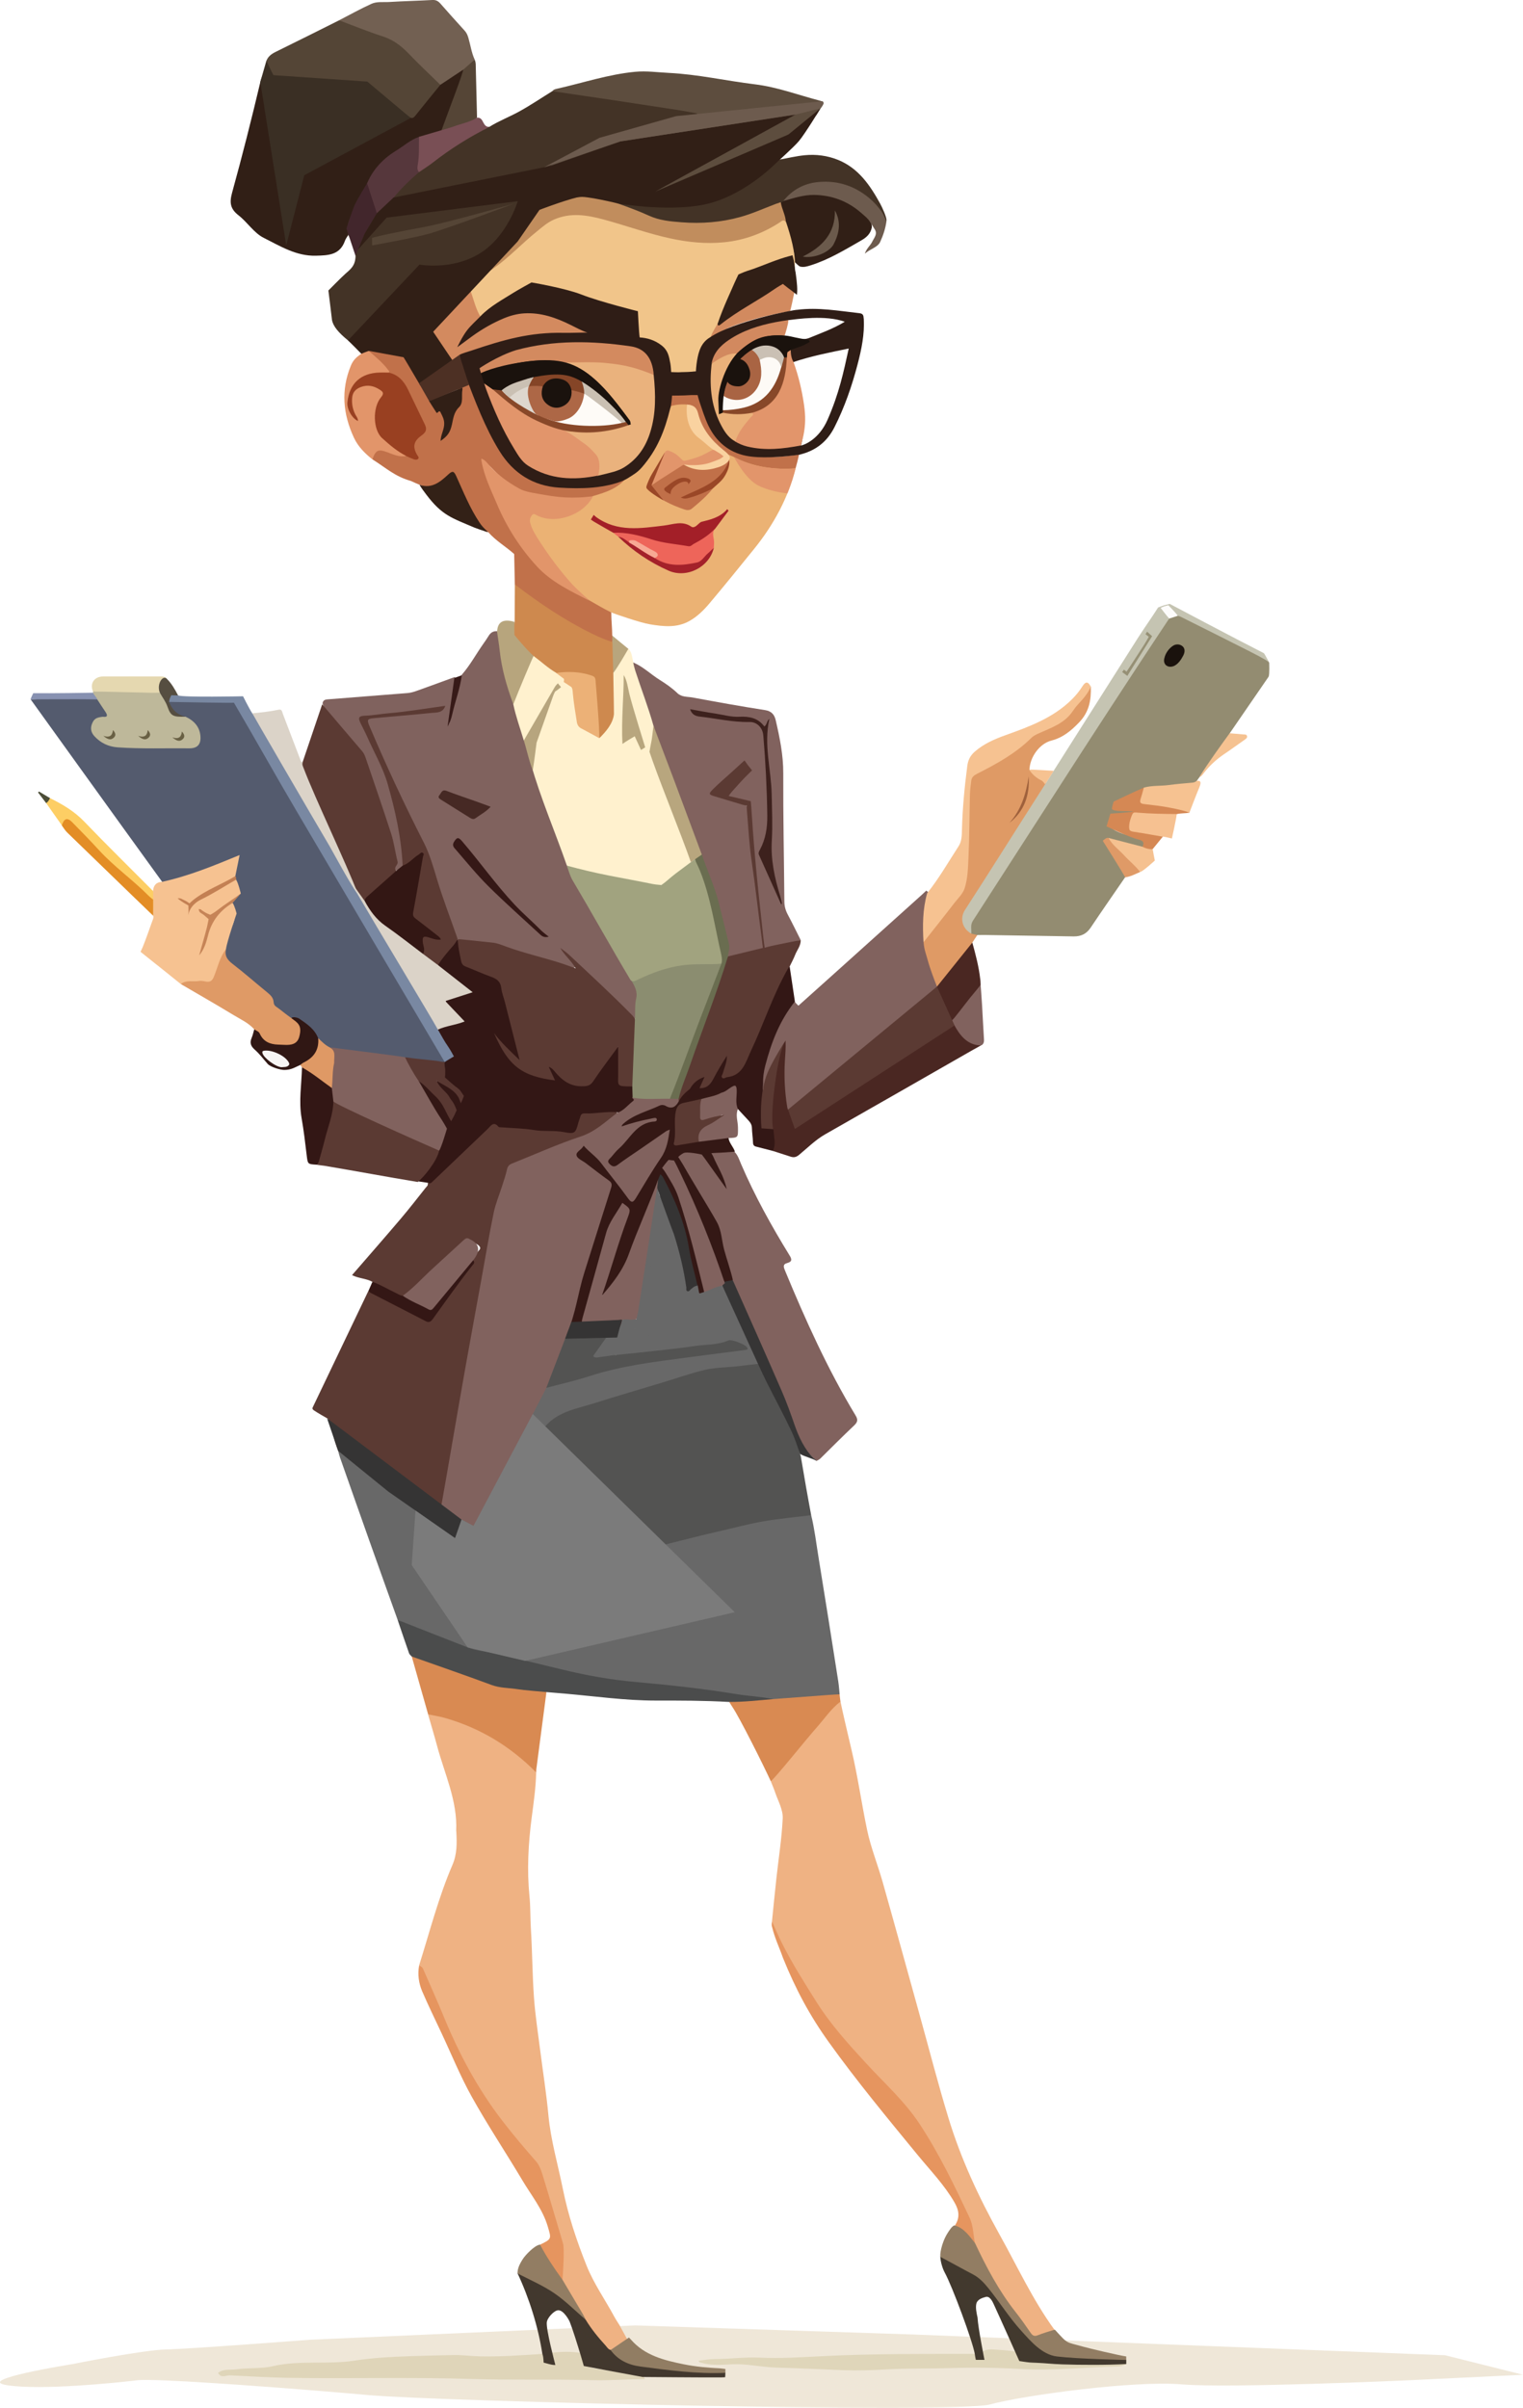 <?xml version="1.0" encoding="UTF-8"?>
<svg id="Layer_1" data-name="Layer 1" xmlns="http://www.w3.org/2000/svg" viewBox="0 0 359.43 568">
  <defs>
    <style>
      .cls-1 {
        fill: #ee655a;
      }

      .cls-2 {
        fill: #a4212a;
      }

      .cls-3 {
        fill: #854527;
      }

      .cls-4 {
        fill: #e2956a;
      }

      .cls-5 {
        fill: #535352;
      }

      .cls-6 {
        fill: #371a18;
      }

      .cls-7 {
        fill: #341715;
      }

      .cls-8 {
        fill: #f6c291;
      }

      .cls-9 {
        fill: #dbd3c8;
      }

      .cls-10 {
        fill: #462924;
      }

      .cls-11 {
        fill: #4a2722;
      }

      .cls-12 {
        fill: #5d4d3e;
      }

      .cls-13 {
        fill: #331715;
      }

      .cls-14 {
        fill: #9f613c;
      }

      .cls-15 {
        fill: #d98a52;
      }

      .cls-16 {
        fill: #917d63;
      }

      .cls-17 {
        fill: #884829;
      }

      .cls-18 {
        fill: #332117;
      }

      .cls-19 {
        fill: #f7a994;
      }

      .cls-20 {
        fill: #ecb177;
      }

      .cls-21 {
        fill: #42262c;
      }

      .cls-22 {
        fill: #c5c4b2;
      }

      .cls-23 {
        fill: #6b5a4c;
      }

      .cls-24 {
        fill: #2f1d16;
      }

      .cls-25 {
        fill: #794f55;
      }

      .cls-26 {
        fill: #df9a65;
      }

      .cls-27 {
        fill: #f9d2a0;
      }

      .cls-28 {
        fill: #8b8d70;
      }

      .cls-29 {
        fill: #433326;
      }

      .cls-30 {
        fill: #e2956b;
      }

      .cls-31 {
        fill: #fdfcfb;
      }

      .cls-32 {
        fill: #efb283;
      }

      .cls-33 {
        fill: #351816;
      }

      .cls-34 {
        fill: #726052;
      }

      .cls-35 {
        fill: #f5c190;
      }

      .cls-36 {
        fill: #e5d8b0;
      }

      .cls-37 {
        fill: #e38d26;
      }

      .cls-38 {
        fill: #fefbf7;
      }

      .cls-39 {
        fill: #c1714a;
      }

      .cls-40 {
        fill: #dfd6ba;
      }

      .cls-41 {
        fill: #ded7ce;
      }

      .cls-42 {
        fill: #42392e;
      }

      .cls-43 {
        fill: #564e41;
      }

      .cls-44 {
        fill: #969075;
      }

      .cls-45 {
        fill: #dfd5b9;
      }

      .cls-46 {
        fill: #cac0b4;
      }

      .cls-47 {
        fill: #3a2f24;
      }

      .cls-48 {
        fill: #9a4727;
      }

      .cls-49 {
        fill: #fdfaf6;
      }

      .cls-50 {
        fill: #df9a67;
      }

      .cls-51 {
        fill: #c68457;
      }

      .cls-52 {
        fill: #a96443;
      }

      .cls-53 {
        fill: #df9965;
      }

      .cls-54 {
        fill: #341815;
      }

      .cls-55 {
        fill: #331714;
      }

      .cls-56 {
        fill: #938c71;
      }

      .cls-57 {
        fill: #1a120d;
      }

      .cls-58 {
        fill: #f7f5f4;
      }

      .cls-59 {
        fill: #d38a5f;
      }

      .cls-60 {
        fill: #b8a67e;
      }

      .cls-61 {
        fill: #593832;
      }

      .cls-62 {
        fill: #c38053;
      }

      .cls-63 {
        fill: #6d5b4e;
      }

      .cls-64 {
        fill: #fff1ce;
      }

      .cls-65 {
        fill: #554536;
      }

      .cls-66 {
        fill: #7988a2;
      }

      .cls-67 {
        fill: #d2895f;
      }

      .cls-68 {
        fill: #8791b1;
      }

      .cls-69 {
        fill: #56373c;
      }

      .cls-70 {
        fill: #545b6e;
      }

      .cls-71 {
        fill: #5b3a33;
      }

      .cls-72 {
        fill: #eab27d;
      }

      .cls-73 {
        fill: #d28a5f;
      }

      .cls-74 {
        fill: #ad6746;
      }

      .cls-75 {
        fill: #e6955f;
      }

      .cls-76 {
        fill: #b7a57e;
      }

      .cls-77 {
        fill: #363535;
      }

      .cls-78 {
        fill: #81625e;
      }

      .cls-79 {
        fill: #6a6d50;
      }

      .cls-80 {
        fill: #efe7d8;
      }

      .cls-81 {
        fill: #f1c58a;
      }

      .cls-82 {
        fill: #a1a37f;
      }

      .cls-83 {
        fill: #353434;
      }

      .cls-84 {
        fill: #3d211d;
      }

      .cls-85 {
        fill: #c17049;
      }

      .cls-86 {
        fill: #c18d5d;
      }

      .cls-87 {
        fill: #fdce64;
      }

      .cls-88 {
        fill: #4c4e38;
      }

      .cls-89 {
        fill: #4d3024;
      }

      .cls-90 {
        fill: #7b7b7b;
      }

      .cls-91 {
        fill: #b8a57d;
      }

      .cls-92 {
        fill: #d58854;
      }

      .cls-93 {
        fill: #df9a66;
      }

      .cls-94 {
        fill: #994021;
      }

      .cls-95 {
        fill: #80625e;
      }

      .cls-96 {
        fill: #eab17a;
      }

      .cls-97 {
        fill: #696044;
      }

      .cls-98 {
        fill: #b7a57d;
      }

      .cls-99 {
        fill: #311f16;
      }

      .cls-100 {
        fill: #cac0b3;
      }

      .cls-101 {
        fill: #ebb274;
      }

      .cls-102 {
        fill: #ce894e;
      }

      .cls-103 {
        fill: #42382e;
      }

      .cls-104 {
        fill: #4b4c4c;
      }

      .cls-105 {
        fill: #a31f28;
      }

      .cls-106 {
        fill: #686868;
      }

      .cls-107 {
        fill: #544536;
      }

      .cls-108 {
        fill: #beb89a;
      }

      .cls-109 {
        fill: #f5c291;
      }

      .cls-110 {
        fill: #f6c191;
      }

      .cls-111 {
        fill: #301714;
      }

      .cls-112 {
        fill: #927d63;
      }
    </style>
  </defs>
  <g>
    <path class="cls-80" d="m359.43,560.2l-18.38-4.6-125.72-4.9-65.45-2.14-76.72,3.38s-28.55,2.19-33.94,2.29-22.36,3.5-22.36,3.5c0,0-23.24,3.68-15.16,4.94s26.23-.62,30.69-1.17,38.29,2.03,54.58,3.5,138.56,4.41,146.65,2.21,34.17-5.7,45.28-4.74,53.62-.97,53.62-.97l26.91-1.3Z"/>
    <path class="cls-106" d="m191.44,357.43c.81,3.31,1.2,6.7,1.75,10.05,1.58,9.71,3.12,19.43,4.64,29.15.16,1.01.27,2.51.32,3.07-.64.61-1.49.48-2.25.54-4.41.37-8.82.8-13.24.97-4.85-.72-9.72-1.27-14.57-1.95-8.44-1.18-16.94-1.81-25.4-2.81-4.13-.48-8.13-1.75-12.19-2.7-5.89-1.37-11.73-2.92-17.68-4.02-.98-.18-1.93-.43-2.86-.8-4.73-1.92-9.49-3.76-14.24-5.63-.7-.28-1.38-.55-1.87-1.16-2.19-6.12-4.4-12.24-6.57-18.37-2.36-6.64-4.7-13.3-7.04-19.95-.18-.51-.29-1.04-.44-1.56.98-.13,1.49.66,2.12,1.15,4.69,3.63,9.13,7.59,14.01,10.99,3.2,2.23,6.6,4.18,9.91,6.26,1.28.81,1.45.71,2.05-.66.26-.58.32-1.26.8-1.74.76-.16,1.37.26,1.91.64.97.67,1.44.37,1.91-.6.77-1.6,1.67-3.14,2.48-4.72,4.21-8.22,8.46-16.43,12.68-24.65.36-.7.72-1.42,1.41-1.87,3.68-1.2,7.48-1.97,11.15-3.17,8.6-2.82,17.6-3.34,26.47-4.66,2.84-.42,5.69-.7,8.73-1.23-1.34-1.13-2.53-1.61-4.17-1.11-3,.93-6.16.93-9.25,1.33-5.06.66-10.14,1.17-15.21,1.73-.4.04-.79.09-1.18-.03-.82-.65,0-1.42-.21-2.28-.46.75.13,1.61-.45,2.19-1.3.77-2.78.53-4.18.72-.79.11-1.28-.44-.8-1.22,1-1.63,1.94-3.31,3.46-4.56q2.47-.18,3-2.72c.05-.24.11-.48.26-.68.12-.1.25-.14.4-.12,1.05,1.1,1.21,1.5,1.35,3.33.52-.2.45-1,.93-1.06,2-.26,2.04-1.71,2.1-3.22.03-.66.32-1.24.92-1.62.68-.42.96-.9.12-1.45-.79-.52-.72-1.12-.13-1.72,1.38-1.39,1.25-2.98.65-4.64-.1-.28-.29-.55-.21-.85.69-2.35.63-4.88,1.45-7.16.48-1.34,1.2-2.61,1.57-4.03.1-.37.45-.7.09-1.08-1.68-1.82-.8-3.74-.21-5.64,1.18.36,1.3,1.53,1.73,2.4.88,1.81,2.03,6.71,2.17,7.18,1.01,3.44,2,6.89,2.47,10.46.07.53,0,1.21.42,1.52.46.34.82-.37,1.28-.48.29-.07.57-.14.86,0,.52.45.67,1.01.53,1.66-.09.27-.22.53-.28.84.09-.23.17-.43.25-.64.25-.3.57-.4.95-.33.09.03.18.08.27.11.64.25,1.12,1.01,1.78.96.83-.07.61-1.12,1.05-1.62.35-.41.62-.9,1.23-.96.57.22.77.75.99,1.23,2.49,5.36,4.93,10.74,7.34,16.15.18.4.4.81.17,1.27-1.23,1-2.79.72-4.15.78-6.01.24-11.72,1.76-17.39,3.58-7.83,2.52-15.72,4.85-23.59,7.22-2.44.74-3.72,2.69-5.45,4.19-.38.33-.21.72.09,1.04.59.6,1.11,1.3,1.92,1.62,2.67,1.07,4.35,3.22,5.87,5.49.65.98,1.39,1.73,2.42,2.32,2.03,1.16,3.75,2.71,5.2,4.57,1.62,2.08,3.71,3.69,5.75,5.33,1.18.94,2.11,2.09,2.86,3.38,1.42,2.43,2.72,2.99,5.4,2.34,7.03-1.7,14.04-3.49,21.11-4.97,3.82-.8,7.75-1.02,11.63-1.53.31-.04.59.03.83.24Z"/>
    <path class="cls-29" d="m85.29,83.44c-1.05-1.05-2.01-2.2-3.15-3.13-2.25-1.84-3.51-3.32-3.79-4.82,0-.16-.85-6.96-.85-6.96,0,0,3.14-3.18,4.01-3.95.91-.8,1.94-1.58,2.26-3,.52-2.38-.54-4.25-1.56-6.18-.64-.79-.82-1.73-.49-2.65.92-2.56,2.17-4.98,3.36-7.42.18-.36.45-.65.87-.75.79.05.75.68.79,1.2.1,1.09.3,2.17.75,3.16.49,1.1,1.21,1.28,2.09.46,1.19-1.11,2.29-2.32,3.37-3.53,1.77-1.98,3.57-3.97,5.74-5.55,4.13-2.85,7.99-6.1,12.44-8.46,1.41-.75,2.65-1.92,4.38-1.95,2.28-1.42,4.79-2.36,7.14-3.67,2.65-1.47,5.14-3.16,7.72-4.75,1.07-.48,2.16-.17,3.22,0,9.54,1.49,19.1,2.9,28.64,4.42.64.1,1.28.19,1.89.37.29.09.57.22.58.58,0,.36-.27.5-.54.63-.32.15-.65.26-1,.28-4.53.22-8.65,2.08-12.95,3.21-6.74,1.77-13.08,4.57-18.81,7.45,4.63-1.67,9.74-3.61,14.97-5.08,4.33-1.22,8.86-1.63,13.31-2.35,8.22-1.33,16.45-2.55,24.67-3.84.82-.13,2.12-.75,2.43.14.34.96-1.07,1.19-1.8,1.59-9.61,5.33-19.28,10.56-29.23,15.97,7.68-2.76,14.64-6.3,21.72-9.55,2.16-.99,4.29-2.07,6.49-2.97,2.76-1.13,4.33-1.57,6.55-3.48.78-.67,1.5-1.53,2.09-1.65-.73.67-3.24,4.46-5.18,6.41-1.22,1.22-2.6,2.27-3.92,3.4l.43.63c1.98-.35,3.95-.83,5.94-1.03,2.72-.27,5.42.08,7.95,1.11,4.81,1.97,7.53,6,9.92,10.34.42.76,1.68,3.45,1.45,4.08-1.01-.01-1.21-.9-1.59-1.54-2.33-3.93-5.72-6.35-10.22-7.09-4.79-.79-9.02.3-12.3,4.11-.23.23-.5.37-.81.46-2.6.96-5.14,2.12-7.79,2.94-3.73,1.16-7.52,2.09-11.5,1.87-2.27-.13-4.55-.01-6.83-.26-1.45-.15-2.81-.45-4.16-.99-3.86-1.54-7.66-3.27-11.73-4.25-2.9-.7-5.77-.8-8.63.19-1.69.58-3.38,1.15-5.08,1.69-1,.32-1.74.88-2.26,1.8-2.14,3.85-5.04,7.1-8.15,10.16-.82.8-1.49,1.72-2.26,2.56-1.72,1.49-2.99,3.43-4.68,4.95-2.67,2.86-5.22,5.83-8,8.58-.66.65-.63,1.28-.12,1.97,1.03,1.39,2,2.83,2.99,4.26,1.02,1.47.9,2-.46,3.12-1.72,1.42-3.55,2.7-5.37,3.99-.29.2-.57.39-.95.36-.7-.18-1-.77-1.33-1.32-.91-1.48-1.82-2.96-2.67-4.47-.5-.88-1.14-1.5-2.18-1.58-1.92-.14-3.81-.63-5.76-.44-.71.02-1.34.73-2.11.24Z"/>
    <path class="cls-70" d="m38.28,208.04c-10.21-14.08-30.9-42.85-31.04-43.05,1.64-.09,10.57-.57,14.3-.52.39,0,.78.05,1.17.15,1.42.81,2,2.27,2.72,3.6.32.58.02,1.05-.65,1.21-.24.06-.49.07-.73.11-1.89.32-2.65,2.08-1.5,3.65,1.17,1.61,2.87,2.36,4.81,2.63,2.31.32,4.63.33,6.96.32,3.31-.02,6.63.01,9.94-.01,2.25-.02,3.18-1.42,2.41-3.54-.52-1.44-1.59-2.35-2.87-3.08-1.51-.62-3.1-1.13-3.75-2.87-.14-.37-.36-.71-.15-1.12,1.76-.76,3.63-.45,5.41-.29,2.58.24,5.15.26,7.72.18.94-.03,2.6-.12,2.6-.12,0,0,.38,1.47.71,2.04,7.22,12.48,14.62,24.86,21.94,37.29,7.11,12.08,14.24,24.16,21.39,36.23,1.59,2.69,3.22,5.35,4.79,8.05.29.5,1.27,1.01.52,1.65-1.6.4-3.48-.19-5.04-.33-1.42-.12-2.84-.34-4.27-.45-5.13-.71-10.27-1.29-15.4-1.94-.74-.09-1.45-.27-2.18-.38-1.32-.38-2.27-1.27-3.1-2.32-.82-1.7-2.29-2.81-3.66-4.01-.5-.44-1.07-.46-1.66-.2-2.26-1.33-4.8-2.35-5.7-5.18-.19-.59-.66-.96-1.12-1.35-2.77-2.3-5.49-4.67-8.34-6.85-1.38-1.05-1.89-2.17-1.41-3.78.1-1.8.74-3.46,1.54-5.03.94-1.84,1.12-3.61.12-5.46-.05-.86.67-1.25,1.11-1.8.5-.45.59-.98.36-1.6-.29-.78-.47-1.6-.71-2.39-.11-.34-.22-.68-.27-1.03,0-1.28.65-2.46.7-3.85-.92.08-1.61.48-2.33.77-4.49,1.82-8.98,3.68-13.76,4.65-.51.1-1.02.47-1.54.04Z"/>
    <path class="cls-95" d="m109.05,159.09c1.94-2.23,3.33-4.84,5.03-7.24.43-.6.84-1.21,1.23-1.84.48-.79,1.13-1.2,2.07-1.1.57.51.62,1.22.69,1.9.52,5.14,1.76,10.11,3.44,14.98.76,2.87,1.69,5.7,2.54,8.55.68,2.13,1.24,4.29,1.95,6.41,2.13,7.91,5.21,15.5,7.83,23.24,1.14,3.75,3.47,6.87,5.41,10.19,3.32,5.68,6.74,11.31,10.15,16.93,1.18,1.58,1.39,3.34.98,5.21-.25,1.16.14,2.72-.33,3.85-.62.53-.92-.46-1.21-.76-5.01-5.13-10.36-9.91-15.45-14.8.66.72,1.54,1.39,2.17,2.29.25.36.55.8.18,1.21-.29.33-.74.19-1.12.05-5.17-1.9-10.61-2.93-15.76-4.88-2.74-1.03-5.65-1.02-8.49-1.3-.98-.1-1.81.06-2.38-.43-.42-.36-.66-1.23-.94-1.99-2.15-5.92-4.05-11.92-6.08-17.87-.69-2.02-1.66-3.93-2.64-5.81-4.19-8-7.83-16.25-11.38-24.55-.77-1.8-.47-2.28,1.51-2.45,4.53-.4,9.05-1.02,13.59-1.35.68-.05,1.37-.14,2.29-.68-2.76.28-5.15.76-7.58,1.03-3.29.37-6.58.8-9.88,1.11-1.62.15-1.81.41-1.09,1.8,1.33,2.55,2.43,5.21,3.74,7.77,1.67,3.25,2.65,6.72,3.53,10.24,1.25,4.96,2.32,9.93,2.25,15.08-.38.73-.84,1.35-1.75,1.44-.41-.13-.54-.45-.45-.82.69-2.8-.31-5.43-1.14-7.96-1.66-5.08-3.46-10.12-5.05-15.22-.82-2.63-2.11-4.87-3.94-6.88-2.07-2.27-3.96-4.68-6.03-6.95-.42-.46-.63-.99-.82-1.56.1-.61.41-.88,1.08-.94,6.31-.48,12.61-1.01,18.91-1.49,1.22-.09,2.3-.56,3.41-.95,2.6-.92,5.19-1.89,7.78-2.83.43.47.25,1.02.18,1.55-.45,3.2-.78,6.41-1.51,9.21-.02.55.32.32.13.39-.07.03-.12-.01-.1-.11.4-2.63,1.01-5.21,1.76-7.75.39-1.32.49-2.73,1.28-3.92Z"/>
    <path class="cls-32" d="m182.19,453.24c.34-3.38.67-6.76,1.04-10.14.51-4.7,1.26-9.38,1.49-14.09.11-2.1-1.1-4.15-1.79-6.2-.3-.88-.68-1.74-1.02-2.61.73-1.72,2.05-3.02,3.23-4.39,3.7-4.3,7.42-8.58,11.08-12.91.53-.62,1.05-1.6,2.14-1.49.4,1.99,1.68,7.52,2.57,11.25,1.5,6.29,2.38,12.71,3.71,19.03.88,4.19,2.52,8.21,3.69,12.35,2.93,10.36,5.78,20.74,8.66,31.11,2.26,8.13,4.36,16.32,6.82,24.39,2.93,9.64,7.15,18.73,12.06,27.54,4.22,7.56,7.85,15.45,12.97,22.49-1.29,1.2-2.98,1.42-4.59,1.76-.63.14-1.04-.46-1.4-.94-4.66-6.2-9.15-12.51-12.46-19.57-.25-.54-.55-1.05-.64-1.65-.56-3.01-1.15-5.97-2.58-8.78-3.12-6.14-6.12-12.34-9.83-18.16-1.45-2.27-3.02-4.43-4.86-6.37-3.75-3.95-7.53-7.89-11.19-11.92-3.26-3.58-6.41-7.29-8.93-11.48-2.73-4.54-5.71-8.94-8-13.74-.85-1.78-1.71-3.56-2.16-5.5Z"/>
    <path class="cls-32" d="m126.54,418.13c-.09,3.56-.59,7.09-1.06,10.62-.81,6.2-1.14,12.39-.52,18.63.25,2.46.17,4.95.32,7.42.34,5.44.35,10.89.73,16.32.29,4.13.93,8.25,1.45,12.36.65,5.15,1.48,10.28,1.96,15.44.55,5.94,2.24,11.63,3.41,17.43,1.25,6.23,3.25,12.23,5.6,18.1,1.69,4.23,4.35,7.99,6.51,11.99.37.69.82,1.34,1.23,2.01l1.79,3.27c0,.8-.7.97-1.2,1.28-.87.53-1.7,1.14-2.66,1.51-.84-.04-1.25-.7-1.73-1.23-1.67-1.85-3.25-3.78-4.46-5.98-1.44-2.53-2.87-5.07-4.49-7.49-.44-.66-.91-1.3-.99-2.12-.04-1.58-.06-3.16.18-4.74.21-1.37.17-2.77-.23-4.13-1.54-5.23-3.13-10.44-4.69-15.66-.52-1.74-1.45-3.27-2.74-4.54-4.42-4.4-7.85-9.56-11.35-14.66-3.86-5.63-6.62-11.84-9.25-18.1-1.46-3.47-3.13-6.85-4.44-10.39-.24-.64-.52-1.29-1.01-1.8,2.51-7.95,4.57-16.07,7.88-23.74,1.12-2.6,1.05-5.18.91-7.84,0-.05-.03-.1-.03-.15.34-7.12-2.74-13.47-4.52-20.12-.66-2.48-1.41-4.93-2.12-7.4.49-.43,1.03-.19,1.56-.1,3.36.56,6.46,1.85,9.56,3.2,4.98,2.16,9.2,5.42,13.3,8.88.57.48.75,1.14,1.09,1.74Z"/>
    <path class="cls-71" d="m108.67,358.32c-.45,3.57-1.12,3.91-4,2.06-2.67-1.7-5.12-5.11-7.78-6.82-4.21-2.7-7.6-5.63-11.56-8.65-1.69-1.29-3.86-1.36-5.53-2.67-.49-1.28-.83-2.29-1.13-3.62-.23-1.01-1.17-3.88-1.17-3.88,0,0-.12-.07-.32-.18-.64-.36-2.09-1.18-3.03-1.81-.59-.39-.41-.62-.24-.98,4.35-9.11,8.71-18.21,13.06-27.31,2.17.84,4.22,1.94,6.25,3.07,2.21,1.23,4.51,2.26,6.73,3.47.98.53,1.64.3,2.26-.58,2.83-3.93,5.59-7.92,8.66-11.69.35-.43.59-.92.62-1.48.29-.87.93-1.5,1.47-2.19.21-.26.51-.5.3-.9-.56-1.05-3.19-1.61-4.09-.85-3.91,3.32-7.57,6.91-11.29,10.43-.89.85-1.74,1.75-2.95,2.16-2.52-.83-4.87-1.99-7.04-3.52-1.47-.81-3.23-.78-4.81-1.58,3.88-4.48,7.73-8.87,11.51-13.32,2.02-2.38,3.93-4.85,5.87-7.29.23-.29.62-.54.48-1.02,3.3-2.76,6.34-5.81,9.34-8.89,1.59-1.63,3.43-2.99,4.99-4.65.59-.63,1.27-.89,2.12-.36,1.11.69,2.42.47,3.62.57,3.2.26,6.38.8,9.6.71,1.15-.03,2.26.26,3.4.31.99.04,1.58-.33,1.83-1.32.91-3.65,1.19-3.08,4.08-3.19,1.38-.05,2.75-.34,4.14-.26.54.03,1.1-.03,1.55.36.14.74-.43,1.06-.89,1.41-1.44,1.14-2.95,2.19-4.37,3.34-.35.28-.74.49-1.18.62-6.11,1.92-11.91,4.65-17.88,6.93-.84.32-1.18.96-1.44,1.75-2.25,6.89-3.86,13.92-5.13,21.05-3.01,16.89-5.99,33.78-8.99,50.66-.34,1.9-.6,3.82-.98,5.72-.21,1.04.09,1.63,1,2.19,1.02.63,2.38.85,2.9,2.16Z"/>
    <path class="cls-56" d="m265.53,206.95c-2.72,3.96-5.47,7.9-8.14,11.89-.99,1.48-2.3,2.08-4,2.06-7.04-.12-14.07-.23-21.11-.34-.54,0-1.09.01-1.63.02-.55.39-1.03.2-1.49-.17-.64-1.34-.36-2.56.42-3.77,3.74-5.84,7.5-11.68,11.29-17.49,4.36-6.69,8.55-13.47,12.95-20.13,4.1-6.2,8.12-12.46,12.19-18.67,2.88-4.39,5.72-8.81,8.58-13.22.35-.55.72-1.07,1.27-1.44.67-.36,1.36-.64,2.13-.69,1.46.22,2.66,1.06,3.92,1.72,3.42,1.8,6.94,3.39,10.37,5.16,1.94,1,3.79,2.15,5.78,3.05.41.19.74.49,1.07.79.15.19.4.6.4.6,0,0,.13,2.67-.13,3.3-3.06,4.46-6.13,8.92-9.2,13.38.04.6-.34,1.02-.64,1.46-2.1,3.04-4.17,6.1-6.54,8.94-.21.29-.42.58-.63.88-.6,1.15-1.74.95-2.74,1.05-3.1.32-6.21.46-9.3.82-2.05.73-4.02,1.68-6.02,2.53-.54.23-1.22.49-1.06,1.23.15.67.88.49,1.39.59.53.1,1.08.18,1.6.31.28.07,2.09.25,2.11.59.03.47-1.86.35-2.17.42-.87.2-1.75.37-2.65.34-1.09-.04-1.59.53-1.84,1.54-.25.98.24,1.42.97,1.9,1.92,1.27,4.17,1.51,6.28,2.19,1.39.45,1.51.79.74,2.12-.48.25-.95.12-1.42-.01-2.16-.6-4.34-1.15-6.49-1.77-1.46-.23-.92.55-.54,1.14,1.28,1.97,2.61,3.91,3.89,5.88.36.56.9,1.11.4,1.86Z"/>
    <path class="cls-5" d="m191.44,357.43c-3.95.5-7.93.84-11.84,1.55-3.19.58-6.33,1.45-9.51,2.16-4.22.94-8.41,2.05-12.61,3.09-2.1.52-4.04-.14-5.01-2.06-1.42-2.81-3.85-4.55-6.25-6.36-.98-.74-1.77-1.73-2.49-2.64-1.68-2.13-3.54-3.9-5.99-5.1-.73-.35-1.27-1.04-1.69-1.81-1.18-2.14-2.74-4.08-4.9-5.16-1.34-.67-2.32-1.59-3.37-2.52-.55-.49-.63-.86.13-1.18.04-.02.1-.05.12-.08,2.96-4.24,7.78-4.91,12.2-6.3,5.41-1.71,10.86-3.3,16.29-4.94,3.31-1,6.57-2.18,9.93-2.95,2.38-.55,4.88-.54,7.33-.8,1.71-.18,3.42-.4,5.12-.6.71.23.89.9,1.16,1.46,2.25,4.73,4.58,9.42,7,14.07.94,1.8,1.58,4.63,1.75,5.69.07.17.19.6.22.82.39,2.32.78,4.65,1.19,6.97.39,2.23.81,4.46,1.22,6.7Z"/>
    <path class="cls-99" d="m86.08,44.72c-.87.6-1.05,1.62-1.5,2.47-.59,1.12-1.05,2.32-1.61,3.46-.75,1.51-1.33,3.04-.75,4.75-.28.47-.64.9-.81,1.4-1.19,3.37-3.9,3.45-6.87,3.52-4.67.12-8.45-2.29-12.3-4.21-2.29-1.14-3.85-3.68-5.95-5.32-1.92-1.49-2.17-2.94-1.53-5.28,2.4-8.69,4.61-17.43,6.69-26.2.29-1.22.87-2.01,1.16-3.24.11-.45.25-1.44.27-1.72.59-.35.79.11,1,.5.25.48.42,1.01.53,1.54.22,1.06.87,1.37,1.91,1.45,6.25.48,12.52.83,18.76,1.44.93.09,1.7.43,2.43.98,2.82,2.09,5.66,4.17,8.45,6.3.95.72,1.52.7,2.31-.27,1.75-2.15,3.43-4.36,5.31-6.39,1.91-1.25,3.59-2.9,5.85-3.58.57.32.5.85.31,1.29-1.85,4.39-3.34,8.92-5.39,13.23-1.63.91-3.48,1.14-5.23,1.68-1.8.61-3.2,1.91-4.8,2.86-.29.17-.54.43-.84.61-3.02,1.86-5.33,4.32-6.62,7.67-.16.41-.4.79-.78,1.05Z"/>
    <path class="cls-101" d="m187.76,110.51c-1.74,6.93-5.22,13.34-9.78,18.97-3.48,4.31-6.97,8.61-10.54,12.85-1.36,1.62-2.89,3.13-4.77,4.18-2.95,1.64-6.1,1.29-9.25.77-2.36-.38-8.35-2.48-9.17-2.8-2.09-.52-3.64-1.39-5.34-2.66-.31-.45-.66-.85-1.11-1.18-3.6-2.72-6.32-6.23-8.8-9.93-1.24-1.84-2.62-3.6-3.55-5.64-.37-.81-.76-1.63-.62-2.56.18-1.18.89-1.64,1.97-1.3,5.54,1.72,8.97.67,12.67-3.87.13-.15.26-.29.42-.41,1.47-.66,3.03-1.11,4.47-1.86,1.32-.69,2.51-1.52,3.43-2.71,1.84-1.26,3.57-2.58,4.95-4.41,2.42-3.22,3.33-6.84,4.71-10.55.21-.55.22-1.29.54-1.8,1.57-1.34,3.67-1.29,5-.11-.82,3.32,0,6.03,2.86,8.07,1.21.86,2.33,1.84,3.61,2.6.47.28.96.64.93,1.25-.04.69-.65.91-1.2,1.17-2.1.99-4.29,1.48-6.62,1.18-.34-.04-.69-.02-1.03.1-1.75.33-2.84,1.75-4.27,2.61-.68.41-1.27.95-1.9,1.43-.31.24-.68.5-1.07.18-.37-.3-.26-.72-.14-1.1.51-1.56,1.34-2.97,1.93-4.5-.69,1.77-1.78,3.33-2.61,5.02-.46.94-.39,1.64.49,2.32,2.22,1.71,4.66,2.99,7.3,3.91.87.31,1.61.13,2.35-.44,1.62-1.25,2.97-2.77,4.42-4.19,1.3-1.26,2.2-2.29,3.2-3.82.59-.9.72-1.92.67-3.04-.05-.33-.44-.9-.15-1.12.68-.29,1.68.31,2.26.58,3.67,1.73,7.49,2.67,11.58,2.39.67-.05,1.57-.11,2.14.42Z"/>
    <path class="cls-64" d="m133.78,204.19c-2.58-7.47-6.36-16.31-8.46-23.94-.09-.33.94-4.71,1.88-7.18.91-2.41,1.75-4.84,2.61-7.27.51-1.44.83-2.98,2.18-3.97-.61.34-.94.9-1.24,1.47-1.83,3.46-3.87,6.8-5.8,10.2-.22.39-.65,1.27-1.33,1.19-.85-2.84-1.87-5.63-2.48-8.54-.01-.59.42-1.44.63-2.01,1.05-2.76,2.05-5.54,3.15-8.27.25-.61.34-1.38,1.19-1.56,1,.11,1.62.86,2.34,1.43,1.11.88,2.27,1.7,3.4,2.57.69,1.03,1.5,1.94,2.58,2.6.93.57,1.39,1.44,1.53,2.57.23,1.96.54,3.92.84,5.87.15,1.02.62,1.77,1.55,2.19,1.16.53,2.1,1.52,3.45,1.64,1.79-2.08,3.18-4.19,3-7.18-.15-2.45-.07-4.9-.03-7.26.69-1.71,1.9-2.95,2.64-4.64.16-.37.52-.92.91-1.05.86.8.9,2.41,1.16,3.24.35.37.88.53,1.04,1,1.34,3.97,2.59,7.98,4.07,11.91.21.55.38,1.12.35,1.73-.28,1.86-.42,3.73-.68,5.59-.12.81.18,1.56.45,2.31,2.62,7.42,5.2,14.86,7.85,22.28.87,2.43.84,2.44-1.22,4.08-1.09.86-2.18,1.72-3.25,2.59-1.08.88-2.27,1.17-3.61.9-6.36-1.27-12.75-2.37-19.1-3.69-.61-.13-1.12-.36-1.55-.81Z"/>
    <path class="cls-78" d="m154.22,171.19c-1.24-4.42-2.91-8.69-4.32-13.06-.19-.6-.43-1.58-.45-1.85,2.35.99,4.15,2.81,6.28,4.13,1.46.91,2.89,1.91,4.14,3.11,1.02.97,2.41.8,3.64,1.03,5.68,1.06,11.37,2.08,17.08,2.97,1.52.24,2.18,1.11,2.47,2.35.96,4.14,1.81,8.26,1.79,12.58-.04,10.05.18,20.1.26,30.15,0,1.13.26,2.11.78,3.1,1.07,2,2.06,4.04,3.08,6.07-2.54.82-5.15,1.38-7.74,1.98-.82.19-1.15-.41-1.2-1.15-.42-6-1.52-11.92-2.05-17.91-.37-4.19-.76-8.38-.98-12.58-.13-2.4-.51-2.84-2.89-3.4-.74-.17-2.38-.84-2.38-.84,0,0,.91-1.62,1.49-2.21.84-.85,1.53-1.82,2.36-2.68,1.15-1.2,1.14-1.39.07-2.95-2.25,2.08-4.52,4.13-6.79,6.19-.89.8-.79,1.04.45,1.36,1.78.46,3.49,1.14,5.27,1.57,1.37.34,2.04,1.09,2.14,2.6.35,5.58.95,11.14,1.65,16.69.54,4.25,1.06,8.5,1.6,12.75.14,1.06.22,2.63.22,2.63,0,0-1.41.57-2.59.82-1.92.41-3.77,1.23-5.79,1.07-.15-.14-.25-.31-.26-.52-.19-6.01-2.19-11.61-4.01-17.25-.71-2.21-1.71-4.33-2.39-6.55-2.71-7.12-5.37-14.27-7.97-21.44-.81-2.23-2-4.3-2.54-6.64-.16-.71-.18-1.45-.41-2.14Z"/>
    <path class="cls-13" d="m145.71,262.38c-2.58-.26-5.12.39-7.7.27-.6-.03-.91.2-1.06.78-.12.48-.33.93-.46,1.41-.64,2.46-.85,2.72-3.35,2.23-2.35-.46-4.72-.1-7.08-.49-2.61-.43-5.3-.45-7.95-.66-.15-.01-.36,0-.43-.08-1.21-1.49-1.86-.21-2.63.52-4.29,4.1-8.59,8.2-12.88,12.3-.33.32-.62.65-1.13.37-.79-.12-1.58-.24-2.37-.36-.31-.17-.48-.53-.48-.53,0,0,.22-.62.46-.91.7-.83,1.48-1.59,2.28-2.32,1.16-1.05,2-2.3,2.55-3.75q1.87-4.57-.64-8.81c-1.14-1.91-2.3-3.81-3.43-5.73-.3-.5-.71-.97-.65-1.62.56-.99,1.03-.16,1.37.15,1.84,1.74,3.53,3.62,4.79,5.83.49.85,1.01,1.67,1.64,2.53.95-1,1.09-1.96.41-3.03-.77-1.22-1.61-2.38-2.63-3.4-.35-.35-.73-.68-.98-1.11-.19-.33-.49-.71-.12-1.07.3-.29.66-.05.96.11,1.77.97,3.55,1.93,4.6,3.83.49-.58.18-.89-.06-1.18-.37-.46-.76-.97-1.28-1.24-2.21-1.16-3.74-2.81-2.89-5.43-.24-.8.28-.15.46-.63.84-.9,1.17-2.3.57-3.33-.83-1.42-2.02-2.67-2.33-4.37.41-.8,1.25-.69,1.93-.91,1.17-.38,2.38-.68,3.69-1.02-.86-1.39-1.99-2.46-3.06-3.58-1-1.06-.89-1.5.49-1.96,1.39-.47,2.85-.75,4.33-1.48-1.87-1.72-3.88-3.06-5.78-4.54-.62-.48-1.32-.89-1.58-1.71.78-2.11,2.36-3.61,3.9-5.13.21-.2.78-.78.78-.78,0,0,.42.76.58,1.22.29.85.5,1.73.56,2.61.1,1.32.79,2.02,1.99,2.46,1.95.71,3.81,1.67,5.76,2.4.98.37,1.5,1.03,1.76,2.02,1.42,5.42,2.79,10.85,4.14,16.28.04.14.07.29.09.44.05.39.24.86-.13,1.11-.39.26-.78-.07-1.03-.36-1.51-1.73-3.24-3.27-4.31-4.85,1.04,2.72,3.68,4.7,5.69,7.17.28.35.71.54,1.15.65,1.96.51,3.91,1.04,5.9,1.46.25-.5-.14-.78-.25-1.13-.17-.54-.78-1.2-.17-1.59.56-.36,1.03.38,1.45.77.62.57,1.24,1.15,1.79,1.79,1.48,1.75,3.56,1.49,5.5,1.64.65.05.99-.57,1.35-1.05,1.62-2.13,3.13-4.34,4.71-6.5.18-.24.33-.5.53-.71.23-.25.46-.59.86-.45.39.13.41.54.44.87.08,1.09.03,2.18.04,3.27,0,.59,0,1.19,0,1.78q0,2.48,2.38,2.95c.25.05.47.15.64.34.4.71.2,1.51.32,2.27.26.7.25,1.34-.39,1.86-.76.62-1.5,1.28-2.28,1.88-.38.29-.82.6-1.34.24Z"/>
    <path class="cls-78" d="m173.36,271.73c.79.79,1.1,1.85,1.52,2.83,3.22,7.51,7.18,14.63,11.45,21.58.56.9.66,1.48-.52,1.8-1.14.3-.88.97-.55,1.78,4.86,11.73,10.07,23.3,16.66,34.19.62,1.02.47,1.58-.35,2.36-2.7,2.55-5.32,5.18-7.96,7.79-.29.29-.9.56-.9.56,0,0-.44-.36-.48-.39-3.33-3.07-4.86-7.15-6.34-11.27-3.06-8.55-7.12-16.67-10.73-24.99-.95-2.18-1.72-4.44-3.02-6.45-.78-1.58-.92-3.34-1.32-5.02-.5-2.07-.96-4.15-1.39-6.24-.28-1.4-1.1-2.54-1.8-3.73-2.13-3.58-4.24-7.17-6.37-10.75-.23-.38-.48-.76-.64-1.17-.75-1.96-2.08-2.39,1.95-2.99,2.08-.31,3.59.41,4.68,2.31,1.05,1.82,2.5,3.38,3.36,5.02-.55-1.81-1.82-3.56-2.54-5.57-.47-1.32-1.39-1.86,1.07-1.72,1.4-.15,2.82-.71,4.21.08Z"/>
    <path class="cls-78" d="m187.59,236.29c.11.27.56.68.84.95,2.59-2.32,5.15-4.6,7.69-6.89,7.17-6.44,14.33-12.89,21.5-19.33.28-.26.99-.93.99-.93,0,0,.37.28.66.64.39.41.36.93.22,1.39-1.05,3.27-.55,6.64-.71,9.96.25,3.72.67,7.4,2.9,10.58-.4,1.43-1.68,2.15-2.66,3.05-3.34,3.03-6.59,6.15-9.79,9.33-3.05,3.03-6.59,5.39-9.98,7.97-3.7,2.82-7.66,5.31-11.09,8.49-1.35,1.26-2.83,1.79-3.13,0-.65-3.93-1.14-7.79-.64-11.75.09-.69.68-1.99.69-2.98-1.59,3.68-3.21,6.59-3.69,10.42-.07.52-.03,1.43-.77,1.36-.54-.06-.58-1.23-.6-1.76-.02-.49-.43-.48-.44-.97,0-4.74,1.62-7.88,3.42-12.13.78-1.83,2.1-4.44,3.4-5.96.35-.41.99-1.3,1.2-1.45Z"/>
    <path class="cls-11" d="m182.17,251.81c1.12-1.94,1.77-4.13,3.23-6.35.07,1.83-.07,3.27-.16,4.73-.22,3.66-.05,7.31.54,10.94.24,1.45.97.75,1.45.3,4.02-3.77,8.61-6.8,13.08-9.95,5.3-3.73,9.77-8.34,14.46-12.74,2.13-1.99,4.24-4,6.36-6-.12-.57.29-.92.58-1.29,2.18-2.78,4.41-5.54,6.63-8.29.29-.35.52-.88,1.13-.81.78,2.82,1.53,5.65,1.86,8.57.07.27.1,1.38.1,1.38,0,0-.31,1-.92,1.75-1.46,1.8-2.88,3.63-4.34,5.43-.8.98-.9,1.8-.18,2.9,1.09,1.67,2.38,3,4.29,3.68.3.11,1.63-.18,1.59.31-.47.34-1.83,1.05-2.34,1.34-11.6,6.64-23.19,13.27-34.8,19.88-2.3,1.31-4.14,3.19-6.16,4.85-.67.55-1.24.66-2,.41-1.39-.46-2.79-.9-4.19-1.35-.18-1.22.03-2.46-.13-3.69-.12-.92-.38-1.63-1.54-1.49-.88.1-1.27-.45-1.3-1.24-.1-2.81,1.57-11.24,2.75-13.29Z"/>
    <path class="cls-39" d="m109.46,84.58c2.46,7.94,4.59,15.11,9.01,22.16,3.17,5.07,8.01,7.82,14.13,7.81,3.5,0,7.01.25,10.49-.47,1.72-.35,3.28-1.07,4.91-1.61-1.99,2.7-4.98,3.66-8.01,4.54-.47.26-.88.61-1.47.64-5.09.29-10.12-.22-15-1.64-2.39-.7-4.26-2.48-6.06-4.19-1.03-.97-1.92-2.11-3.36-3.07.38,1.57.62,2.88,1.11,4.13,2.76,7.1,6.12,13.87,11.14,19.69,1.18,1.36,2.46,2.58,3.98,3.54,2.47,1.56,4.9,3.19,7.51,4.52.49.25.63.62,1.27,1.01,1.79,1,3.16,1.87,5.15,2.84,0,1.79.22,3.73.23,5.51.14.28.18,1.07.06,1.39-.7.97-1.46-.09-2.2-.4-5.3-2.26-10.25-5.15-14.96-8.46-1.54-1.08-3.1-2.13-4.59-3.28-.52-.4-1.01-.74-1.3-1.33-.02-1.17-.12-6.01-.15-7.21-2.05-1.84-4.25-3.05-6.14-5.18-.91.04-1.41-.82-1.8-1.35-2.49-3.36-3.95-7.28-5.74-11.01-.77-1.6-.73-1.63-2.12-.51-.88.71-1.69,1.52-2.72,2.03-1.22.61-2.14.65-3.27-.17-.05.06-1.11-.37-2.58-1.05-3.86-1.1-5.76-3.01-9.09-5.1-.17-1.83,1.32-3.03,3-2.38,1.62.63,3.24,1.22,4.99,1.28.76-.06,1.35.62,2.09.53.11-.09.18-.2.13-.28-1.15-2.18-.5-3.91,1.35-5.3.72-.54.87-1.18.48-1.94-1.63-3.22-2.91-6.61-4.79-9.71-.82-1.34-2.19-1.76-3.4-2.48-.87-1.68-2.36-2.82-3.62-4.17-.31-.33-1.2-.5-1.09-1.12,2.38-.22,5.01.37,7.36.6.54.05.67.55.89.91,1.08,1.77,1.99,2.81,3.07,4.59.28.46,1.1,1.54,1.23,2.03.24.33.37.61.55.97.59,1.72,1.71,3.12,2.75,4.57.09.12.16.37.25.35,1.12-.27,1.44.57,1.79,1.3.47.98.42,2.02.21,3.06-.13.63-.39,1.23-.65,2.12,1.03-1,1.66-1.91,1.87-3.1.29-1.66.65-3.24,1.82-4.62.96-1.13.55-2.8-.33-4.09-.89-1.31-1.38-2.84-1.59-4.43.65-1.15,2.16-1.64,3.24-2.45Z"/>
    <path class="cls-12" d="m192.63,27.21c-1.18-.03-1.69,1.05-2.34,1.66-3.02,2.82-6.87,4.04-10.47,5.76-3.66,1.75-7.36,3.42-11.01,5.18-4.19,2.01-8.5,3.73-12.82,5.45-.29.12-.61.36-1.42-.02,5.41-3.28,10.81-5.99,16.11-8.89,5.36-2.93,10.71-5.9,16-9.11-2.04.31-4.08.6-6.11.92-5.49.86-10.98,1.72-16.48,2.59-5.69.9-11.46,1.47-17.03,2.84-5.4,1.32-10.6,3.48-15.89,5.27-.45.15-.91.3-1.41.33,5.27-3.32,10.96-5.73,16.87-7.53,5.87-1.79,11.63-4.03,17.85-4.52,0-.13,0-.26,0-.39-1.4-.25-2.8-.53-4.2-.75-4.91-.76-9.82-1.51-14.73-2.25-5.06-.76-10.12-1.5-15.18-2.24.27-.41.69-.49,1.14-.59,6.11-1.38,12.08-3.38,18.36-3.98,2.69-.26,5.34.13,8,.26,6.83.34,13.51,1.87,20.28,2.69,5.29.64,10.24,2.53,15.35,3.86.76.2,1.14.45.55,1.25-.52.71-.95,1.48-1.43,2.23Z"/>
    <path class="cls-71" d="m76.05,166.15c3.13,3.68,6.24,7.36,9.39,11.02.44.51.68,1.08.88,1.68,2.01,5.93,4.07,11.85,5.99,17.81.69,2.14.96,4.41,1.52,6.59.21.82-1.1,1.32-.31,2.15.08.62-.46.83-.81,1.13-2.27,1.96-4.52,3.94-6.64,6.07-1.09-.3-1.29-1.39-1.89-2.12-.37-.45-.66-.97-1.01-1.45-1.34-2.21-3.07-4.19-3.93-6.69-2.6-6.84-5.24-13.65-7.77-20.51-.24-.66-.77-1.35-.05-2.05,1.54-4.55,3.08-9.09,4.62-13.64Z"/>
    <path class="cls-26" d="m229.47,222.35c-2.78,3.46-5.56,6.93-8.34,10.39-.53-1.29-1.68-4.35-2.14-6.07-.49-1.81-.84-2.48-1.03-4.37.2-.84.61-1.54,1.17-2.21,2.41-2.9,4.58-5.98,7.04-8.83,1.14-1.32,1.52-2.94,1.65-4.53.16-2.02.36-4.04.42-6.07.15-5.24.15-10.49.54-15.72.11-1.54.89-2.29,2.21-2.99,4.23-2.26,8.46-4.55,11.94-7.94.57-.56,1.16-1.09,1.94-1.33,4.24-1.31,7.58-3.77,9.8-7.67.44-.77.96-1.51,1.49-2.22.32-.42.59-.95,1.28-.81.1,3.17-.39,5.99-2.81,8.48-1.91,1.97-3.79,3.54-6.5,4.24-2.83.73-5.08,3.93-5.18,6.9.68.74,1.56,1.17,2.45,1.61,1.72.86,1.85,1.52.83,3.12-6.08,9.55-12.09,19.15-18.22,28.67-.85,1.32-.8,2.59.18,3.83.37.46.61,1.01,1.05,1.42.47.11.94.21,1.41.32-.39.59-.79,1.19-1.18,1.78Z"/>
    <path class="cls-54" d="m173.41,271.69c-1.48.1-2.96.23-4.44.27-.4.01-1.09.07-1.09.07,0,0,.33.52.48.88,1.01,2.39,2.51,4.57,3.14,7.61-1.88-2.63-3.52-4.92-5.15-7.21-.24-.34-.72-.95-.72-.95,0,0-3.69-.84-4.42-.29-.7.38-1.15.86-1.15.86,0,0,.84,1.3,1.14,1.82,1.29,2.28,2.65,4.52,3.99,6.78,1.34,2.26,2.72,4.48,4,6.77,1.12,2.02,1.13,4.36,1.72,6.54.59,2.18,1.54,4.88,2.04,7.09-.25.36-1.23.51-1.85.75-1.25-1.99-2.07-4.47-2.81-6.66-2.26-6.68-5.29-13.03-8.16-19.45-.22-.5-.46-.99-.84-1.4-.4-.43-.86-1.04-1.49-.66-.69.41-.67,1.15-.34,1.85.15.31.3.63.48.92,2.29,3.71,3.54,7.83,4.7,11.99,1.24,4.44,2.27,8.93,3.49,13.38.16.57.36,1.14.28,1.75-.04.15-.11.29-.23.39-.3.09-.6.19-.9.28-.13.11-.22.09-.28-.07-.11-.58-.22-1.15-.33-1.73-.61-.57-.78-1.34-.95-2.12-.88-3.95-1.78-7.89-2.69-11.83-.51-2.22-1.17-4.36-2.37-6.34-.97-1.59-1.59-3.37-2.52-5.16-.53.6-.57,1.26-.85,1.8-2.46,6.59-5.22,13.07-7.86,19.59-.96,2.38-2.99,4.05-4.51,6.05-.17.22-.45.47-.76.3-.39-.22-.23-.62-.13-.94.71-2.11,1.43-4.22,2.05-6.37,1.07-3.72,2.37-7.35,3.68-10.99.13-.37.31-.73.35-1.13.06-.66-.19-1.24-.77-1.49-.64-.27-.77.45-1.04.81-2.1,2.8-3.05,6.08-3.92,9.4-1.33,5.08-2.84,10.11-4.2,15.19-.43,1.62-.43,1.59,1.17,1.48,2.03-.13,4.04-.33,6.06-.57.49-.06,1-.11,1.37.33-.02.53-.84,4.11-3.21,3.57-.44.23-.89.44-1.39.43-2.65-.02-5.3.17-7.95-.11-.98-.34-.59-1.13-.53-1.76.29-3.04,1.41-5.87,2.34-8.74,2.59-7.91,5.17-15.82,7.61-23.78.39-1.26.12-2.03-.93-2.76-1.99-1.39-3.91-2.88-5.83-4.36-.52-.4-1.35-.75-1.03-1.6.31-.84.98-1.52,1.78-1.93.51-.26.89.28,1.27.58,2.01,1.58,3.59,3.54,5.09,5.58,1.41,1.92,2.94,3.74,4.33,5.67.59.83,1.08.91,1.66,0,2.26-3.61,4.52-7.23,6.69-10.9.66-1.12.69-2.46.93-4.14-2.06,1.58-4.02,2.77-5.88,4.09-1.82,1.29-3.64,2.58-5.49,3.83-.91.62-1.76.69-2.51-.18-.82-.95-.12-1.61.47-2.31,1.86-2.19,4.02-4.11,5.8-6.37,1.02-1.3,2.52-1.44,3.92-1.89-2.06.44-4.13.79-6.09,1.6-.41.17-.96.35-1.21-.11-.26-.47.24-.79.55-1.09,1.88-1.82,4.42-2.39,6.68-3.48,1.32-.64,2.66-1.06,4.15-.48.96.38,1.43-.39,1.93-1,.48-.9,1.09-1.7,1.88-2.35.34-.28.64-.78,1.22-.41.02.04.05.09.05.14-.08,2.02-.04,2.05,2.04,1.38,1.27-.4,2.55-.77,3.83-1.14.58-.17,1.3-.42,1.55.53-.53.94-1.55.93-2.41,1.2-.79.25-1.6.45-2.42.62-1.29.33-2.57.7-3.88.94-.99.18-1.57.73-1.78,1.72-.47,2.25-.08,4.53-.3,6.79-.07.71.58.54.98.47,1.46-.25,2.94-.36,4.4-.62,1.77-.22,3.52-.6,5.3-.74.54-.04,1.09-.2,1.54.26.16,1.25,1.16,2.1,1.51,3.25Z"/>
    <path class="cls-71" d="m162.84,256.85c-1.06.84-2.05,1.75-2.67,2.99-.2-.16-.29-.38-.32-.63.37-2.78,1.64-5.27,2.55-7.88,2.86-8.17,5.92-16.27,8.66-24.48.16-.47.25-.97.74-1.23,1.96-.48,3.92-.94,5.88-1.43.91-.23,2.36-.58,2.36-.58,0,0-.21-1.76-.33-2.68-.8-5.9-1.44-11.82-2.31-17.71-.6-4.06-.79-8.14-1.14-12.21-.03-.32-.04-.96-.04-.96,0,0-.67-.12-1.03-.23-2.13-.62-4.25-1.3-6.38-1.92-1.57-.45-1.67-.61-.48-1.79,1.37-1.36,2.85-2.61,4.27-3.9,1.02-.93,2.04-1.86,3.09-2.82.36.42.6.86.93,1.26.3.36.87,1.08.87,1.08,0,0-.72.69-1.12,1.09-1.27,1.24-2.43,2.6-3.63,3.92-.26.29-.77.99-.78,1.03.08.04.96.21,1.36.31.28.07.59.14.87.21,1.5.37,2.99.71,2.99.71,0,0,.18,1.97.27,3.45.28,4.67.7,9.34,1.14,14,.45,4.75,1.02,9.5,1.51,14.25.12,1.13.37,2.87.37,2.87,0,0,1-.31,2.58-.63,1.97-.4,4.08-.86,5.92-1.16.03,1.33-.87,2.33-1.32,3.48-.37.94-.86,1.84-1.3,2.75-1.46,3.35-3.13,6.61-4.44,10.03-1.64,4.26-3.92,8.24-5.38,12.56-.92,2.72-3.05,3.43-5.4,4.01-.9.22-1.21-.29-1.02-1.09.28-1.15.67-2.28,1.15-3.47-1.05,1.77-1.86,3.55-2.91,5.21-.56.88-1.23,1.55-2.3,1.72-.38.06-.82.24-1.09-.17-.22-.32,0-.66.11-.99.13-.4.43-.73.51-1.15-1.2.39-1.6,1.75-2.73,2.2Z"/>
    <path class="cls-107" d="m103.92,20.01c-1.99,2.45-4,4.87-5.96,7.35-.75.95-1.29.26-1.83-.13-2.9-2.14-5.82-4.25-8.63-6.49-1.49-1.19-3.2-1.12-4.87-1.27-4.95-.43-9.91-1.04-14.87-1.08-2.64-.02-4.19-.49-4.49-3.03-.04-.38-.28-.54-.41-.98.4-1.09,1.23-1.67,2.25-2.17,4.98-2.44,9.94-4.93,14.9-7.41.88-.24,1.66.11,2.44.42,3.32,1.3,6.65,2.54,9.98,3.81.79.3,1.54.69,2.15,1.29,2.88,2.85,5.74,5.73,8.61,8.6.32.32.6.66.72,1.1Z"/>
    <path class="cls-8" d="m55.72,207.5c.55.87,1.11,3.3,1.11,3.3,0,0-4.16,3.23-5.7,4.57-1.41,1.23-1.85,1.2-3.4-.03.24.4.77.45,1.09.75.69.64.64,1.59.4,2.53-.51,1.96-.99,3.93-1.8,5.8.82-1.78,1.28-3.69,1.89-5.55.81-2.48,2.49-4.24,4.62-5.64.29-.19.6-.36.97-.25.54.84.94,2.53.94,2.53,0,0-2.23,6.43-2.5,8.34-.74,2.09-1.54,4.17-2.35,6.24-.7,1.78-1.07,2.05-3.02,1.84-1.79-.19-3.54.07-5.31.2-2.81-2.25-5.61-4.52-8.44-6.75-.38-.3-1.06-.85-1.06-.85,0,0,.38-.76.55-1.19.79-1.97,1.48-3.98,2.2-5.98.18-.5.49-1,.15-1.55-.02-1.88-.28-3.77.06-5.65.1-1.34.79-2.08,2.16-2.14,6.26-1.37,12.17-3.8,18.27-6.32-.37,1.82-.69,3.39-1.01,4.96-.56,1.04-1.68,1.33-2.61,1.84-2.33,1.29-4.8,2.33-6.95,3.95-1.5,1.46-1.97.46-3.13.01.7.43,1.82.94,1.82.94,0,0-.09.27.08.99-.24-2.04,1-1.69,2.72-2.65,2.2-1.23,4.31-2.61,6.58-3.72.52-.26,1.02-.63,1.66-.55Z"/>
    <path class="cls-104" d="m93.85,382.14c5.51,2.16,11.01,4.34,16.52,6.48,2.03.79,4.22.91,6.32,1.4,5.37,1.25,10.72,2.55,16.08,3.84,5.64,1.37,11.33,2.39,17.13,2.91,7.97.71,15.94,1.56,23.85,2.86,2.89.48,5.85.59,8.73,1.19-1.7.99-8.59,1.43-10.39.67-5.79-.34-11.59-.33-17.39-.33-7.15,0-14.22-1.01-21.32-1.63-1.48-.13-2.96-.25-4.43-.37-1.3.71-2.62.05-3.92-.01-2.16-.1-4.32-.38-6.48-.6-2.13-.22-4.06-1.2-6.06-1.91-4.47-1.58-8.93-3.2-13.39-4.81-.7-.26-1.39-.52-1.93-1.05-.22-.26-.53-.48-.63-.77-.92-2.61-1.8-5.24-2.69-7.86Z"/>
    <path class="cls-45" d="m152.21,561.2s-.1.03-.15.03c-4.05,0-8.12.36-12.15.25-9.65-.26-19.31.02-28.96-.29-14.26-.45-28.52-.03-42.78-.26-4.64-.07-9.27-.37-13.91-.59-.94-.05-2.06.79-2.8-.57,1.26-1.03,2.85-.64,4.25-.84,2.87-.42,5.88-.1,8.67-.75,6.37-1.48,12.86-.32,19.26-1.31,4.36-.67,8.82-.9,13.26-1.06,3.36-.12,6.72-.17,10.08-.25,2.13-.05,4.24.26,6.36.3,4.89.09,9.77-.24,14.65-.58.76.31.51,1.5,1.54,1.69.44-.57-.38-1.62.64-1.97,2.31-.24,4.62-.32,6.92.06.68.39.84,1.09.98,1.75.25,1.19.96,1.71,2.14,1.88,3.47.52,6.93,1.12,10.38,1.73.59.1,1.34-.02,1.61.78Z"/>
    <path class="cls-15" d="m97.17,390.77c6.29,2.23,12.6,4.4,18.86,6.72,1.92.71,3.89.66,5.84.95,2.35.35,4.72.49,7.09.72-.8,6.08-1.6,12.16-2.39,18.23-.03.24-.01.49-.02.74-6.08-6.17-13.27-10.52-21.61-12.89-1.27-.36-2.6-.55-3.9-.83-1.29-4.55-2.58-9.09-3.87-13.64Z"/>
    <path class="cls-99" d="m184.26,47.71c.24,0,.46-.04.6-.27,2.2-1.44,4.74-1.83,7.22-1.82,5.12.03,9.51,2.03,12.98,5.85.54.59.77,1.89.67,2.26-.3,1.4-1.18,2.24-2.41,2.95-3.89,2.23-7.71,4.57-12.03,5.92-.82.26-1.59.49-2.44.29-.33-.08-1.27-1.05-1.27-1.05,0,0-.08,1.54.17,2.36.08.67.46,3.01.39,4.55-.01.31-.06.8-.06.8,0,0-.45-.38-.66-.49-.64-.02-1.14-.36-1.58-.75-.81-.72-1.56-.63-2.42-.06-4.21,2.8-8.68,5.2-12.74,8.22-.53.39-1.35,1.15-1.53-.36,1.16-3.99,2.59-7.89,3.87-11.84.27-.82.79-1.32,1.6-1.61,3.49-1.27,7-2.46,10.53-3.6,1.47-.47,1.84-.25,2.4,1.2-.89-2.57-1.53-5.21-2.42-7.78-.12-1.02-.55-1.96-.81-2.95-.16-.59-.48-1.2-.07-1.82Z"/>
    <path class="cls-102" d="m121.5,137.86c5.75,4.41,11.73,8.44,18.25,11.64,1.01.5,2.05.96,3.1,1.37.47.18,1.45.5,1.66.56.16.13.18-.22.2-.02.19,2.44.41,4.89.04,7.34,0,1.92.15,7.7.14,9.72-.23,2.17-1.81,4.06-3.44,5.66-.78-1.72-.66-3.58-.72-5.38-.09-2.53-.38-5.03-.61-7.54-.08-.85-.43-1.34-1.28-1.57-1.82-.51-3.65-.91-5.55-.59-.71.12-1.38,0-2.02-.32-1.93-1.12-3.55-2.66-5.34-3.98-1.82-.43-3.32-1.55-4.31-2.94-1.05-1.47-.73-3.37-.16-5.1.02-2.95.03-5.91.05-8.86Z"/>
    <path class="cls-34" d="m103.92,20.01c-2.46-2.41-4.99-4.77-7.37-7.26-1.77-1.84-3.65-3.33-6.15-4.14-3.51-1.13-6.92-2.53-10.38-3.82,2.54-1.31,5.05-2.71,7.65-3.89,1.3-.59,2.83-.34,4.25-.43,3.36-.21,6.73-.28,10.09-.47.84-.05,1.37.23,1.91.83,1.89,2.16,3.82,4.29,5.75,6.42.45.49.68,1.05.87,1.69.5,1.7.73,3.48,1.48,5.11-.62,1.13-1.41,2.06-2.73,2.4-1.79,1.19-3.58,2.37-5.37,3.56Z"/>
    <path class="cls-71" d="m103.64,271.44c-.59,2.64-3.79,6.43-5.06,7.39-7.82-1.3-14.25-2.52-22.06-3.83-.14-.02-1.65-.19-1.78-.25.32-2.42,1.37-5.71,2.01-8.05.71-2.58,1.39-5.16,1.95-7.77.07-.08.18-.17.23-.14,4.04,2.76,8.77,4.05,13.15,6.09,3.46,1.61,7.01,3.02,10.52,4.51.48.21,1.02,1.24,1.05,2.05Z"/>
    <path class="cls-22" d="m229.25,220.1c0,.07-.08.11-.14.07-2.06-1.2-2.6-3.62-1.39-5.49,6.23-9.62,12.3-19.34,18.49-28.98.82-1.28,15.91-25.08,22.31-35.17,1.35-2.13,3.45-5.08,4.79-7.22.24-.11,1.41-.52,1.41-.52,0,0,.18.21.2.27-.32.58-.18,1.05.15,1.51.3.42.77.74.86,1.3,0,.02,0,.05-.02.07-2.64,3.98-5.29,7.95-7.9,11.94-4.41,6.73-8.82,13.47-13.19,20.23-8.42,13.03-16.8,26.09-25.22,39.11-.61.95-.34,1.9-.36,2.86Z"/>
    <path class="cls-66" d="m79.66,202.43c.81,2.38,2.67,4.14,3.74,6.37,2.52,4.25,5.13,8.45,7.64,12.72,3.91,6.66,7.79,13.34,11.72,20,.25.43.44.88.59,1.36.8,1.36,1.52,2.77,2.43,4.05.51.72,1.34,2.28,1.34,2.28,0,0-1.89,1.11-2.17,1.33-5.54-9.35-11.19-18.92-16.72-28.27-6.13-10.37-12.23-20.76-18.36-31.14-4.82-8.17-9.85-17.19-14.66-25.36-.49.08-10.54-.1-15.29-.19-.55.17-.72-.16-.71-.61.02-.51.23-.96.74-1.16.73-.3,1.43-.21,2.08.24,1.3.5,15.33.2,15.33.2,0,0,1.47,2.96,2.18,4.03,1.54,1.7,2.5,3.77,3.63,5.73,4.61,7.95,9.3,15.86,13.95,23.79.9,1.53,1.54,3.18,2.54,4.65Z"/>
    <path class="cls-8" d="m257.44,161.98c-1.21,2.72-2.92,3.73-4.2,5.68-1.94,2.94-4.97,3.94-7.86,5.24-.73.33-1.41.61-1.99,1.18-3.7,3.66-8.19,6.12-12.77,8.44-.71.36-1.28.77-1.39,1.58-.14,1.07-.29,2.15-.32,3.23-.13,4.99-.12,9.99-.35,14.97-.11,2.39-.15,4.83-.88,7.16-.44,1.42-1.55,2.39-2.42,3.52-2.4,3.13-4.87,6.21-7.31,9.3-.23-3.89-.22-7.77.86-11.57,2.79-3.49,5-7.36,7.42-11.09.76-1.17.76-2.59.79-3.88.13-5.05.61-10.05,1.26-15.06.18-1.4.71-2.45,1.79-3.39,2.16-1.87,4.61-2.92,7.31-3.89,5.6-2,11.26-4.1,15.62-8.45.9-.9,1.74-1.91,2.41-2.99.77-1.22,1.34-1.28,2.01,0Z"/>
    <path class="cls-15" d="m172.09,401.48c3.48.02,6.93-.37,10.39-.67,4.33-.32,8.67-.65,13-.97.89-.07,1.77-.11,2.66-.16.04.59.16,1.23.21,1.72-2.18,1.66-3.76,4.01-5.54,6.03-2.84,3.2-9.8,11.97-10.91,12.76-1.49-3.32-7.37-15.06-9.03-17.48-.27-.4-.52-.82-.78-1.23Z"/>
    <path class="cls-40" d="m265.8,557.67c-.63.44-1.36.57-2.09.59-7.61.15-15.21,1.02-22.83.58-5.59-.33-11.19-.38-16.77-.21-5.05.16-10.1.02-15.13.32-3.37.2-6.73.3-10.08.17-5.23-.2-10.46-.48-15.7-.61-3.44-.09-6.86-.92-10.3-.78-2.47.1-4.91.36-7.33-.35-.27-.08-.61-.02-.7-.49,1.25-.14,2.5-.39,3.74-.39,3.56,0,7.11-.51,10.68-.34,4.95.24,9.9-.1,14.84-.35,11.98-.6,23.95-.52,35.93-.54.2.04.34.16.46.32.22.29.26.84.77.73.51-.11.34-.62.39-.99.04-.31.18-.55.45-.72.77-.43,1.61-.42,2.44-.37,1.71.11,3.41.22,5.11.49,1.53,2.14,3.78,2.09,6.09,2.22,3.45.19,6.92.09,10.36.49,2.53.3,5.03-.31,7.55-.24.73.02,1.5-.13,2.11.45Z"/>
    <path class="cls-75" d="m98.92,463.66c.56.29.77.43.92.78,1.67,3.79,3.36,7.58,4.94,11.41,3.58,8.7,7.98,16.91,13.75,24.41,2.53,3.29,5.2,6.44,7.93,9.55.81.93,1.22,2.05,1.56,3.15,1.67,5.41,3.23,10.86,4.86,16.29.35,1.18.03,6.88-.15,8.55-.54.03-.77-.37-1.03-.73-1.45-2.06-2.72-4.23-4.1-6.33-.23-.35-.51-.76-.16-1.22,2.78-1.36,2.71-1.34,1.83-4.3-1.2-4.07-3.87-7.32-5.98-10.87-3.92-6.59-8.19-12.98-11.92-19.67-2.74-4.91-4.86-10.16-7.26-15.26-1.51-3.22-3.08-6.42-4.48-9.69-.81-1.91-1.1-3.97-.72-6.06Z"/>
    <path class="cls-13" d="m162.84,256.85c.75-1.36,1.86-2.3,3.43-2.8-.39.87-.78,1.74-1.19,2.64,1.69.09,2.56-.84,3.25-2.14.98-1.87,2.06-3.69,3.22-5.49.04,1.47-.59,2.76-.96,4.12-.1.35-.5.75-.12,1.09.35.31.73-.11,1.11-.16,3.71-.42,4.37-3.5,5.65-6.22,3.04-6.43,5.21-13.25,8.77-19.45.1-.17.24-.3.36-.45.41,2.76.83,5.52,1.24,8.29-3.61,4.46-5.59,9.69-7.01,15.16-.36,1.38-.54,2.8-.51,4.23-.11,1.37-.07,1.72-.08,2.49-.04,2.32-.18,4.45-.19,6.78,0,.71,0,1.35,1.05.94,1.11-.44,1.67-.14,1.74,1.19.09,1.5.54,2.98-.21,4.43-1.32-.34-2.65-.67-3.97-1.02-.47-.12-.7-.39-.71-.94-.04-1.18-.23-2.35-.26-3.52-.03-.82-.47-1.36-.99-1.9-.78-.82-1.54-1.66-2.31-2.49-1.01-.63-.66-1.65-.68-2.52-.05-2.42-.02-2.42-2.11-1.42-.35.17-.69.4-1.08.08-.48-.55-.99-.19-1.49-.04-1.6.5-3.19,1.04-4.81,1.46-.54.14-1.33.2-1.71-.09-.55-.41.38-.85.35-1.39-.02-.28.14-.56.23-.85Z"/>
    <path class="cls-93" d="m42.67,232.14c1.3-1.06,2.88-.47,4.32-.73.55-.1,1.16.08,1.75.16.92.12,1.35-.25,1.73-1.15.92-2.2,1.36-4.62,2.89-6.55-.42,1.59.3,2.57,1.55,3.53,2.77,2.13,5.4,4.45,8.11,6.66.78.64,1.49,1.26,1.56,2.36.02.39.17.76.53,1.01,1.54,1.05,2.9,2.37,4.55,3.28,1.42.66,1.85,1.49,1.59,3.07-.31,1.85-1.3,2.85-2.92,3.07-3.66.51-6.53-.6-8.3-4-1.36-1.55-3.24-2.38-4.95-3.42-4.09-2.49-8.26-4.86-12.39-7.28Z"/>
    <path class="cls-103" d="m131.06,557.89c-.77.09-2.56-.54-2.73-.54-.11-.08.03-1.03-.33-2.07-.99-6.41-3.1-13.13-5.86-19.01.59-.53.8.03,1.58.39,5.54,2.54,10.63,5.69,14.49,10.54,1.33,2.21,2.96,4.19,4.69,6.09.36.39.62.91,1.19,1.06.15.03.31.04.42.14,3.08,3.05,7.05,3.55,11.09,3.92,4.68.43,9.34,1.09,14.05.92.55-.02,1.09.03,1.54.42,0,.34-.05,1.03-.05,1.03,0,0-.41.04-.94.05-3.05.04-18.08-.1-18.53-.1-3.69-.66-13.89-2.59-13.89-2.59,0,0-.35-1.19-.66-2.28-.93-3.06-1.92-6.27-2.68-8.19-.11-.28-1.45-2.82-2.77-2.68-.94.1-2.54,1.79-2.63,2.88-.15,1.8,1.8,9.14,2.02,10.01Z"/>
    <path class="cls-42" d="m265.8,557.67c-4.35.25-10.76.23-15.1.08-2.77-.1-3.47-.26-6.24-.38-.49-.02-.99-.03-1.48-.07-.87-.08-2.42-.33-2.42-.33,0,0-4.75-10.63-6.04-13.41-.28-.61-.9-1.96-1.87-1.72-.9.23-2.04.62-2.25,1.67-.19.98.08,2.19.3,3.19.12,2.45,1.64,9.99,1.64,9.99h-2.04s-.2-.89-.25-1.42c-.55-3.08-5.3-15.91-7.1-19.19-.53-.97-1.04-2.69-1.03-3.82.47.02.83.2,1.18.4,3.96,2.25,8.37,3.71,11.22,7.74,2.99,4.23,5.96,8.51,9.76,12.12.97.92,2,1.57,3.31,1.84,2.28.47,4.56.88,6.91.83,3.85-.09,7.69.88,11.5,1.51v.96Z"/>
    <path class="cls-112" d="m265.79,555.89c0,.38,0,.82,0,.82,0,0-11.32-.22-16.35-.82-3.53-.42-6.23-3.66-8.31-5.93-2.91-3.18-5.19-6.86-7.9-10.21-1.04-1.29-2.14-2.45-3.62-3.23-2.15-1.12-5.45-2.96-7.6-4.08-.34-.18.15-3.33,1.59-5.6.24-.38,1.2-2,1.77-1.85,2.62.17,3.69,2.12,4.72,4.12,2.69,5.72,5.64,11.28,9.57,16.27,1.25,1.58,2.41,3.25,3.56,4.91.46.66.87.93,1.7.59,1.28-.51,2.61-.88,3.93-1.3.05,0,.12,0,.14.03,3.15,3.46,2.47,2.79,6.57,3.95,1.69.48,8.38,2.04,10.24,2.33Z"/>
    <path class="cls-77" d="m172.89,301.96c.08.12.21.4.43.9,3.76,8.44,7.52,16.88,11.2,25.35,1.12,2.58,2.07,5.23,2.99,7.89.97,2.81,2.36,5.83,4.51,7.89.12.11.64.48.68.63-.73-.49-3-1.07-3.88-1.64-.76-2.11-1.16-3.52-2.12-5.54-1.83-3.86-3.87-7.62-5.79-11.43-.71-1.41-1.35-2.85-2.02-4.28-2.57-5.65-5.15-11.3-7.73-16.94-.24-.53-.87-1.94-.88-2.09.13-.35,2.12-.57,2.59-.73Z"/>
    <path class="cls-4" d="m87.03,82.79c1.57,1.35,3.35,2.81,4.58,4.49.14.18.41.34.12.6-.39.4-.9.37-1.39.37-.8,0-1.57.19-2.36.25-4.18.31-7.41,6.17-4.29,9.77-.58-1.16-.98-2.35-.97-3.67.02-2.91,2.46-4.73,5.27-3.88.48.14.93.34,1.36.59,1.51.87,1.65,1.49.65,2.93-1.9,2.75-1.34,7.2,1.14,9.36,1.27,1.11,2.54,2.21,4,3.08.34.2.69.41.74.87-1.62.36-3.06-.35-4.49-.87-2.11-.78-2.73-.55-3.5,1.69-1.79-1.43-3.39-3.01-4.37-5.13-2.58-5.55-3.1-11.17-.73-16.95.53-1.29,1.23-2,2.52-2.85.66-.33,1.01-.64,1.74-.65Z"/>
    <path class="cls-9" d="m84.43,210.81c-.95-.71-6.06-10.21-6.63-11.17-5.77-9.78-17.92-30.7-18.25-31.37,1.87-.16,4.19-.43,6.26-.86.76-.16.78.58.97,1.06,1.36,3.54,2.71,7.08,4.06,10.62.12.32.15.69.61.71-.23.57.08,1.04.26,1.54,2.66,7.03,10.07,22.44,12.73,29.48Z"/>
    <path class="cls-13" d="m78.68,259.82c-.06,3.18-1.33,6.1-2.06,9.13-.36,1.52-.84,3.02-1.23,4.53-.12.49-.24.95-.66,1.27-2.13-.13-2.09-.13-2.34-2.14-.36-2.94-.69-5.9-1.21-8.82-.71-4.02,0-8,.09-11.99.34-.27.67-.11.95.08,2.06,1.34,4.04,2.79,6,4.28.2.15.31.38.4.61.09,1.02.73,2.02.06,3.05Z"/>
    <path class="cls-63" d="m205.31,52.33c-.48-.79-1.05-1.22-2.14-2.17-3.16-2.75-6.94-4.14-11.11-4.18-2.46-.02-4.84.78-7.21,1.45,2.18-2.72,5-4.23,8.48-4.51,4.41-.35,8.29.92,11.69,3.71,1.25,1.03,2.1,1.99,3.02,3.26.43.59.79,1.6,1.17,2.24-.22,1.72-.77,3.38-1.48,4.92-.6,1.32-2.28,1.61-3.63,2.78.45-1.31,1.33-1.93,1.74-2.8.45-.95,1.4-1.87.51-3.07-.17-.23-.66-1.15-1.06-1.64Z"/>
    <path class="cls-78" d="m170.29,257.76c.9-.19,1.54-.85,2.29-1.3.89-.54,1.22-.53,1.28.66.07,1.5-.38,3.04.29,4.5-.62,1.44,0,2.89.01,4.34.03,2.42.08,2.42-2.32,2.51-2.3.29-4.6.58-6.9.87-.79-1.69-.56-2.72.96-3.62,1.52-.9,2.91-2.04,4.34-2.49.43-.27.09-.46.21-.3.02.02,0,.05-.03.07-1.34.89-2.88,1.16-4.41,1.51-.48.11-.98-.09-1.03-.6-.15-1.58-.66-3.23.55-4.66,1.59-.47,3.27-.66,4.75-1.49Z"/>
    <path class="cls-18" d="m99,114.36c2.94,1.04,4.98-.77,6.81-2.45,1.05-.97,1.34-.71,1.87.43,1.7,3.73,3.22,7.55,5.52,10.98.52.77.86,1.14,2.01,2.21-.74-.15-2.91-.93-3.15-1.03-5.47-2.34-7.73-2.88-11.5-7.89-.41-.55-1.17-1.54-1.56-2.25Z"/>
    <path class="cls-92" d="m269.63,199.75c.45-.96.23-1.42-.9-1.69-2.29-.55-7.59-3.13-7.59-3.13l.91-2.99s4.26-.25,5.49-.53c-.89-.13-5.06.14-5.12-.63-.03-.35.4-1.68.4-1.68,0,0,5.03-2.42,7.13-3.3.45.51.16,1.02.02,1.54-.47,1.71-.33,1.95,1.47,2.12,2.61.26,5.19.7,7.77,1.16.63.11,1.46.11,1.49,1.1-1.01.17-2,.09-2.98.33-2.22.77-4.49.34-6.74.26-.69-.02-1.37-.18-2.07-.16-.62.02-1.2.13-1.52.73-1.24,2.27-.71,2.71,1.27,3.06,1.55.28,3.08.73,4.68.73.44,0,1.05-.03,1.09.7-.81.99-1.61,1.97-2.42,2.96-.96.46-1.82.48-2.41-.59Z"/>
    <path class="cls-98" d="m121.45,146.71c-.12,1.22-.03,3.1-.03,3.1,0,0,2.72,3.36,4.51,4.94-.18.22-3.57,8.24-4.78,11.39-1.53-4.1-2.74-8.27-3.22-12.64-.16-1.46-.4-2.91-.61-4.37q.06-3.24,3.28-2.63c.29.05.57.14.86.21Z"/>
    <path class="cls-25" d="m98.89,32.27c1.77-.52,3.55-1.04,5.32-1.56.23-.26.45-.55.79-.64,2.54-.73,4.98-1.78,7.58-2.3.88-.12,1.2.57,1.5,1.16.32.63.7,1.05,1.45,1-4.74,2.37-9.21,5.17-13.39,8.43-1.04.81-2.17,1.51-3.26,2.26-.68-.09-.72-.66-.71-1.11.09-2.2.23-4.4.36-6.59.02-.25.19-.45.36-.63Z"/>
    <path class="cls-111" d="m60.01,242.84c.72.43,1.07.49,1.3,1.01.85,1.87,2.4,2.51,4.31,2.57.5.02.99.03,1.48.06,1.53.08,3.01-.11,3.5-1.83.82-2.87-.44-3.4-1.81-4.46.18-.47,1.5-.12,1.8.09,1.8,1.24,3.67,2.45,4.5,4.64.93,2.69-1.1,5.72-4.24,6.3-1.4.64-2.15,1.17-3.79,1.18-.89,0-3.23-.69-3.88-1.42-1.35-1.51-1.66-2.1-3.16-3.46-.9-.83-1.09-1.61-.63-2.69.27-.63.41-1.32.6-1.98Z"/>
    <path class="cls-112" d="m138.21,547.2c-2.44-2.06-4.67-4.35-7.32-6.18-2.5-1.72-5.24-2.93-7.92-4.3-.26-.13-.63-.3-.83-.45,0-1.06.36-2.02,1.31-3.46.56-.85,2.71-3.16,4-3.31,1.54,2.9,3.35,5.63,5.29,8.28,1.6,2.7,3.21,5.41,4.81,8.11.25.42.45.87.67,1.3Z"/>
    <path class="cls-87" d="m36.12,210.17c.05,1.39.05,3.78-.06,5.65-.08-.1-.17-.19-.25-.29-.09-.54-.11-1.08-.07-1.62.07-.96-.33-1.67-.98-2.37-2.13-2.28-4.59-4.19-6.94-6.23-2.17-1.88-4.12-3.96-6.1-6.03-1.43-1.49-2.89-2.95-4.31-4.46-1.35-1.43-1.45-1.39-2.81-.11-1.24-1.76-2.47-3.52-3.71-5.27-.07-.67.36-.97.9-1.17,2.97,1.47,5.77,3.11,8.12,5.57,5.31,5.53,10.78,10.89,16.19,16.33Z"/>
    <path class="cls-73" d="m169.37,76.29c0,.75.36.51.7.24,4.01-3.21,8.63-5.49,12.83-8.41.63-.44,1.86-1.14,1.86-1.14,0,0,.91.71,1.26.99.34.23,1.08.81,1.42,1.08-.17.91-.8,3.93-.98,4.35-3.17.58-8.96,1.71-13.96,3.7-1.76.7-3.25,1.83-4.89,2.72-.08-1.51.53-2.68,1.77-3.53Z"/>
    <path class="cls-65" d="m112.58,27.76c-1.67,1.05-3.62,1.38-5.44,2.05-.96.35-1.95.6-2.93.9,1.48-4.13,5.25-13.87,5.08-14.25.91-.8,1.82-1.6,2.73-2.4.17.32.25.9.25,1.14.11,4.35.2,8.22.31,12.57Z"/>
    <path class="cls-16" d="m171.19,559.75c-6.74.29-13.4-.61-20.05-1.49-2.81-.37-5.31-1.5-7.04-3.9,1.29-.88,2.58-1.76,3.88-2.63.2-.12.44-.32.44-.32,0,0,.32.3.53.55,3.24,3.71,7.81,4.84,12.45,5.78,2.84.57,5.67.82,8.53.95.39.02,1.26.15,1.26.15v.92Z"/>
    <path class="cls-37" d="m14.6,194.73c.48-1.67,1.27-1.96,2.43-.78,2.14,2.17,4.28,4.36,6.34,6.61,3.58,3.91,7.94,6.97,11.67,10.72.55.55,1.1.93,1.1.93v3.8c-6.66-6.39-13.66-13.24-20.3-19.64-.49-.47-.84-1.09-1.25-1.64Z"/>
    <path class="cls-8" d="m280.7,191.72c-1.23-.52-2.96-.86-4.46-1.16-2.08-.41-4.19-.65-6.3-.89-.83-.1-1-.44-.76-1.18.28-.89.52-1.79.77-2.69,1.95-.55,3.97-.35,5.95-.62,1.84-.25,3.69-.39,5.54-.56.36-.03.66-.16.93-.38,1.36-.28.96.81.62,1.63-.81,1.93-1.53,3.89-2.29,5.84Z"/>
    <path class="cls-39" d="m157.86,96.03c.28-.82-.28-2.61.47-2.91,1.3-.52,4.06-.5,5.5-.46.69.01.94.56,1.16,1.17.73,2.1,1.29,4.26,2.28,6.27,2.16,4.41,5.48,6.95,10.54,7.54,3.61.42,7.98.03,10.76-.45-.2,1.09-.52,2.22-.81,3.29-5,.37-10.04-.3-14.53-2.66-.06-.03-.11-.06-.17-.09-.29-.15-.87-.34-1.19-.5-3.55-2.05-5.78-4.81-7.18-8.6-.44-1.18-.89-2.24-1.81-3.09-1.54-.32-3.9-.12-5.04.48Z"/>
    <path class="cls-78" d="m230.97,246.58c-2.86-.26-4.55-2.5-5.85-4.93-.16-.3-.43-.97-.43-.97,0,0,.33-.32.56-.6,1.69-2.05,3.23-4.23,4.96-6.24.76-.89,1.22-1.53,1.22-1.53,0,0,.24,3.15.34,4.82.16,2.67.27,5.35.45,8.02.07.98-.29,1.53-1.25,1.44Z"/>
    <path class="cls-36" d="m22.11,163.41c-1.1-1.92,0-3.83,2.22-3.83,4.45,0,8.9-.02,13.35,0,.61,0,1.35-.03,1.7.56-.89,1.01-.59,2.37-1.65,3.28-2.07.68-4.51.58-6.58.43-2.85-.21-5.69-.19-8.53-.23-.19,0-.36-.07-.5-.2Z"/>
    <path class="cls-7" d="m111.65,297.31c.57.53.04.94-.22,1.26-3.23,4.09-6.24,8.35-9.29,12.58-.38.52-.83.96-1.62.54-4.38-2.27-8.78-4.51-13.17-6.77-.16-.08-.25-.3-.37-.45.3-.7.61-1.39.91-2.09,1.95.68,3.69,1.78,5.55,2.64.53.24,1,.63,1.62.63,1.84.46,3.43,1.5,5.09,2.35,1.04.53,1.67.53,2.5-.44,2.37-2.78,4.69-5.6,7-8.42.57-.7,1-1.59,2-1.84Z"/>
    <path class="cls-110" d="m274.45,197.38c-1.76-.31-3.52-.61-5.29-.92-.1-.02-.2,0-.29-.02-.97-.26-1.96-.15-2.3-.66-.31-1.06.2-2.69.67-3.7.27-.59.86-.4,1.32-.37,3.05.25,6.11.3,9.16.32-.18,1.46-1.15,5.77-1.15,5.77,0,0-1.73-.42-2.12-.44Z"/>
    <path class="cls-53" d="m70.87,251.21c.27-.2.52-.44.82-.58,2.4-1.16,3.63-3,3.41-5.72.83.79,1.62,1.61,2.66,2.14,2,.93,2.09,1.04,1.91,3.25-.13,1.72-.3,3.43-.59,5.13-.09.5,0,1.14-.77,1.23-2.33-1.64-4.52-3.48-7.03-4.86-.14-.2-.27-.39-.41-.59Z"/>
    <path class="cls-35" d="m269.63,199.75c.75.4,1.55.61,2.41.59,0,.15.5,2.66.5,2.66,0,0-2.84,2.63-3.46,2.69-.88-.31-1.4-1.06-2.02-1.67-1.54-1.52-3.08-3.04-4.58-4.59-.46-.48-1.06-.93-.84-1.75,2.67.69,5.34,1.38,8.01,2.07Z"/>
    <path class="cls-22" d="m299.49,156.23c-.98-.79-3.82-2.18-5.52-3.05-5.09-2.58-10.2-5.13-15.31-7.68-.22-.11-.46-.16-.69-.24-.98-.93-1.63-1.58-2.95-2.03,0,0-.18-.17-.18-.17-.06-.12-.12-.26-.12-.26l1.33-.35s15.62,8.29,22.24,11.64c.22.29.6,1.04,1.21,2.14Z"/>
    <path class="cls-50" d="m261.62,197.68c.87,1.66,2.42,2.73,3.65,4.07,1.23,1.35,2.7,2.48,3.8,3.95-1.16.49-2.26,1.11-3.54,1.26-.24-.63-5.27-8.61-5.27-8.61,0,0,.93-.95,1.36-.66Z"/>
    <path class="cls-109" d="m283.01,183.36c2.24-3.57,4.72-6.98,7.19-10.39,1.08.09,2.16.19,3.24.28.33.03.75-.06.86.39.1.4-.2.61-.5.82-1.62,1.13-3.21,2.3-4.85,3.4-1.86,1.25-3.49,2.75-4.86,4.52-.3.39-.59.8-1.08.98Z"/>
    <path class="cls-68" d="m22.11,163.41c.09.04.18.08.28.1.44.4.86.81.57,1.49-4.86-.12-15.45,0-15.77-.02.05-.15.59-1.35.65-1.45,4,.04,13.68-.09,14.27-.12Z"/>
    <path class="cls-43" d="m37.72,163.41c-.82-2.06.72-4.26,1.65-3.28,1.15,1.13,1.92,2.51,2.66,3.92-.53-.02-1.07-.01-1.6-.05-.26.56-.45.84-.52,1.58.67,1.86,1.95,3.04,3.88,3.5-1.8.86-3.1.56-4-1.05-.62-1.12-1.26-2.23-1.88-3.34-.26-.47-.38-.69-.2-1.27Z"/>
    <path class="cls-91" d="m144.74,158.75c-.09-2.87-.28-8.54-.26-8.83,1.21.99,2.84,2.38,3.81,3.14-1.06,1.81-2.3,3.99-3.55,5.7Z"/>
    <path class="cls-6" d="m108.98,159.31c-.4,3.14-1.55,6.09-2.24,9.15-.22,1-.54,1.98-1.11,2.93.53-3.82,1.07-7.64,1.6-11.46.58-.21,1.16-.42,1.74-.63Z"/>
    <path class="cls-88" d="m11.8,188.28c-.23.45-.45.9-.91,1.17-.64-.83-1.27-1.67-1.91-2.51.07-.07.14-.14.22-.22.87.52,1.73,1.03,2.6,1.55Z"/>
    <path class="cls-75" d="m230.08,529.11c-1.34-1.64-2.51-3.47-4.72-4.12,1.2-1.81,1.01-3.51-.07-5.39-2.39-4.16-5.71-7.58-8.72-11.24-7.16-8.73-14.38-17.43-20.95-26.59-4.5-6.27-7.81-12.43-10.84-19.91-.77-2.24-1.99-4.78-2.56-7.27-.18-.44-.06-1.08-.04-1.35.8,1.74,1.54,3.5,2.4,5.21,2.39,4.77,5.26,9.27,8.09,13.78,3.35,5.33,7.55,9.95,11.8,14.57,4.27,4.64,9.02,8.88,12.53,14.2,4.64,7.04,8.28,14.62,11.85,22.22.83,1.77.84,3.92,1.23,5.89Z"/>
    <path class="cls-78" d="m160.13,259.24c.01.2.02.4.04.6-.71,1.28-1.62,1.88-3.07,1.04-.44-.26-1-.28-1.45-.07-2.89,1.37-6.1,2.09-8.57,4.3-.17.15-.31.34-.4.62,2.25-.77,4.52-1.38,6.83-1.82.29-.06.57-.15.87-.18.23-.02.54-.05.61.26.09.38-.21.56-.51.58-4.27.22-5.77,4.09-8.44,6.41-.67.58-1.21,1.31-1.79,1.98-.4.46-1.13.87-.42,1.59.55.56,1.08.87,1.91.25,1.77-1.33,3.64-2.54,5.47-3.8,1.99-1.37,3.98-2.76,5.97-4.13.23-.16.52-.23.89-.4-.36,2.41-.69,4.63-2.07,6.65-2.09,3.06-3.97,6.27-5.89,9.44-.65,1.07-1.03,1.34-1.91.11-2.01-2.81-4.23-5.48-6.3-8.25-1.17-1.57-2.82-2.61-4.17-4.16-.44,1.01-1.9,1.42-1.65,2.35.19.72,1.37,1.18,2.12,1.74,1.81,1.38,3.6,2.78,5.45,4.1.69.49.84.92.58,1.73-2.12,6.63-4.18,13.27-6.29,19.9-1.55,4.88-1.98,9.54-4.19,14.76.2.45.04.87-.12,1.28-1.24,3.26-2.47,6.53-3.72,9.78-.22.56-.51,1.06-.95,1.47-2.73,5.25-5.46,10.5-8.18,15.76-2.81,5.43-5.65,10.85-8.4,16.31-.36.72-.64.56-1.1.31-.86-.47-1.73-.95-2.59-1.43-1.24-.72-2.45-1.49-3.72-2.14-.7-.36-.86-.76-.73-1.51.76-4.21,1.48-8.43,2.21-12.64,1.15-6.64,2.29-13.28,3.47-19.91,1.21-6.78,2.46-13.54,3.69-20.32.95-5.22,1.82-10.46,2.89-15.66.44-2.16,1.32-4.22,1.99-6.33.42-1.32.88-2.63,1.17-3.97.16-.75.54-1.1,1.17-1.36,5.41-2.16,10.74-4.57,16.26-6.4,3.44-1.14,5.83-3.5,8.54-5.55,1.57-.5,2.52-1.84,3.76-2.79.51-.39-.1-.53-.19-.79.32-.29.71-.31,1.12-.28,2.57.19,5.14.03,7.7.1.72.1,1.52-.14,2.13.45Z"/>
    <path class="cls-78" d="m146.73,311.34c-2.7.26-5.4.48-8.09.79-1.36.15-1.51.04-1.15-1.27,1.85-6.65,3.71-13.3,5.54-19.96.74-2.69,2.52-4.78,3.84-7.15,2,1.43,2.03,1.46,1.21,3.65-2.22,5.9-3.84,12-6.03,18.23,2.74-3.14,5.04-6.12,6.38-9.88,1.95-5.48,4.93-11.99,6.89-17.48.29.49.08,1.78.15,2.2-1.3,8.89-2.77,17.75-4.08,26.64-.09.59-.18,1.17-.27,1.76-.43,2.56-1.35,3.12-4.03,2.45-.12,0-.24.01-.35.02Z"/>
    <path class="cls-5" d="m128.94,327.37c1.6-4.18,3.2-8.36,4.8-12.53,3.26.02,6.52.05,9.78.07-1.04,1.47-2.09,2.94-3.13,4.41-.16.23-.5.48-.24.75.16.16.55.18.82.15,1.35-.17,2.69-.38,4.04-.57.1-.13.2-.13.3,0,3.13-.33,6.26-.64,9.39-.99,3.03-.34,6.06-.65,9.08-1.11,2.71-.41,5.52-.22,8.12-1.34.75-.33,3.98.93,4.41,1.64.32.54-.09.56-.45.61-4.63.6-9.27,1.18-13.9,1.8-7.71,1.02-15.42,1.95-22.87,4.38-3.32,1.08-6.75,1.84-10.13,2.74Z"/>
    <path class="cls-83" d="m155.12,280.36c-.04-.31.2-2.1.2-2.1l.52-1.26s.43.35.57.6c2.85,5.31,5.19,10.78,6.18,16.8.49,3,1.35,5.94,2.04,8.91-.65,0-1.08.41-1.54.78-.26.21-.45.62-.83.51-.44-.13-.25-.58-.29-.9-.61-4.29-1.63-8.48-2.94-12.6-.1-.15-3.68-9.96-3.89-10.75Z"/>
    <path class="cls-106" d="m155.12,280.36c.19.71.51,1.34.61,1.78-.11,1.13-.24,2.2-.31,3.33-.05.82-.2,1.69.98,1.98.69.17.37.74.11,1.07-.5.63-.99,1.19-.59,2.11.11.24-.18.88-.45,1.02-1.2.63-1.09,1.82-1.22,2.83-.12.94-.38,1.83-.53,2.73-.16.99-.02,2.01-.65,2.89-.05.08.04.28.1.41,1.06,2.18.89,3.5-.72,5.31-.45.51-.4.85.28,1.07.42.14.89.3.84.88-.05.57-.3.92-.9,1.19-1.24.55-1.01,1.78-.91,2.8.11,1.03-.04,1.6-1.23,1.66-.71.04-1.5.23-1.43,1.3.02.36-.23.71-.65.62-.4-.09-.88-.53-.72-.82.72-1.31-.46-2.15-.67-3.22.53-.1,1.1-.07,1.6.02.76,0,1.49-.09,1.49-.09,0,0,.38-1.36.46-1.91,1.29-8.35,2.6-16.7,3.85-25.06.2-1.31.36-2.63.64-3.93Z"/>
    <path class="cls-106" d="m154.17,315.2c-.72-.06-1.38.15-1.68-.59-.21-.53-.33-1.13.08-1.54.5-.51,1.23-.35,1.81-.13.62.23,1.15.41,1.84.21.43-.12,1.16-.25,1.31.3.2.74-.22,1.43-.75,1.98-.39.4-.93.54-1.32.14-.44-.46-.88-.55-1.28-.37Z"/>
    <path class="cls-106" d="m170.25,302.98c.02.09.04.19.05.28-.52.76-1.19,1.42-1.29,2.44-.05.48-.54.97-1.09.52-.59-.48-1.43-.63-1.79-1.4,0,0,.04-.05.04-.05,1.11-1.15,2.31-2.13,4.08-1.79Z"/>
    <path class="cls-106" d="m169.46,315.29c-.88.99-1.98.56-2.89.39-.83-.16-.36-1.08-.43-1.66-.04-.35.09-.75.51-.78.65-.04.84.59.87,1.01.1,1.38,1.23.74,1.94,1.04Z"/>
    <path class="cls-106" d="m145.3,319.64c-.1,0-.2,0-.3,0,.09-.72-.59-1.4-.1-2.15.21-.32.43-.56.83-.47.57.13.31.5.21.81-.2.61-.42,1.21-.63,1.81Z"/>
    <path class="cls-106" d="m164.57,315.81c-.34.57-.82.83-1.38.8-.29-.02-.84-.1-.67-.55.16-.43.55-.86,1.12-.83.4.02.73.22.93.58Z"/>
    <path class="cls-106" d="m172.34,319.98c.32.26,1.05.02,1.07.67.01.36-.36.72-.83.56-.37-.12-.99.09-1.04-.54-.03-.45.29-.68.8-.69Z"/>
    <path class="cls-106" d="m174.34,320.61c.41-.48.85-.47,1.3-.14.18.13.15.37-.05.49-.52.31-.9.09-1.25-.35Z"/>
    <path class="cls-106" d="m163.41,314.21c-.04.26-.17.52-.43.48-.34-.05-.44-.36-.37-.68.05-.24.17-.49.49-.39.27.08.33.33.32.59Z"/>
    <path class="cls-106" d="m164.95,305.04c.1.02.19.04.28.07,0,.05,0,.1,0,.15-.04.41.13.92-.45,1.1-.08.02-.26-.13-.33-.24-.32-.57.3-.72.49-1.08Z"/>
    <path class="cls-81" d="m169.4,76.25c-.6,1.17-1.4,2.24-1.77,3.53-2.13,1.43-2.7,3.65-3,5.99-.29,2.2-.29,2.06-2.53,2.3-5.72.61-3.53.16-4.24-2.98-.61-2.71-2.53-3.98-4.91-4.78-.93-.31-1.93-.41-2.87-.61.66-.55.4-2.35-.54-2.92-5.68-3.46-11.2-7.41-17.89-8.62-3.72-.67-7.68-1.15-11.1,1.51-2.29,1.79-5.05,2.92-7.08,5.08-.15.01-.33.02-.4-.11-1.07-1.92-2.03-3.88-2.01-6.17,1.5-1.59,3-3.18,4.51-4.77,3.6-2.95,7.09-6.02,10.49-9.18,4.18-3.9,8.89-4.96,14.39-3.73,3.93.88,7.67,2.31,11.54,3.38,5.8,1.6,11.62,2.94,17.69,2.58,4.73-.28,9.11-1.72,13.2-4.1.47-.27.91-.59,1.4-.84.64-.33,1.02-.07,1.23.55,1.03,3.07,2.29,7.31,2.09,10.69-.14-.76-.21-1.42-.24-1.53l-.32-1.3s-1.54.38-2.86.83c-3.03,1.02-4.95,1.96-8.01,2.92-.47.15-1.89.77-1.89.77,0,0-.67,1.37-.92,1.96-.6,1.45-2.65,5.67-3.95,9.54Z"/>
    <path class="cls-86" d="m185.47,52.41c-.51-.78-.96-.27-1.44.05-4,2.61-8.41,4.22-13.12,4.69-4.28.43-8.57,0-12.81-.93-5.31-1.16-10.42-3.03-15.65-4.44-3.9-1.05-7.8-1.71-11.74.03-1.59.7-2.81,1.82-4.11,2.87-3.46,2.79-6.49,6.09-10.15,8.65-.28.2-.52.47-.91.43,1.46-2.13,3.36-3.89,5.15-5.72,2.18-2.22,3.82-4.78,5.4-7.4.51-.85,1.12-1.43,2.11-1.69,1.29-.34,2.59-.7,3.8-1.24,4.73-2.1,9.36-1.33,13.97.34,2.41.88,4.84,1.75,7.17,2.82,2.49,1.14,5.1,1.37,7.76,1.57,4.67.36,9.29,0,13.77-1.24,2.89-.79,5.65-2.06,8.47-3.12.37-.14.74-.25,1.12-.38.23,1.61,1.14,3.05,1.21,4.7Z"/>
    <path class="cls-59" d="m111.03,68.53c.76,2.11,1.22,4.33,2.41,6.27-1.41,1.76-3.21,3.18-4.26,5.32,1.37-.89,2.73-1.8,4.1-2.67,3.23-2.05,6.63-3.79,10.52-4.02,2.73-.16,5.4.47,7.93,1.53,1.87.78,3.69,1.67,5.51,2.55,1.57.76,3.13,1.48,4.96,1.27-3.17.16-6.32,0-9.48.06-6.13.12-12.08,1.12-17.93,2.88-1.56.47-3.12.94-4.67,1.45-.55.18-.81,1.59-1.16,2.16-.19.3-1.68.84-2.65,1.67-1.99,1.85-4.02,3.66-6.56,4.76-.09-.21-.12-.79-.27-1.02,2.05-1.53,4.05-2.94,6.13-4.43.52-.38,1.31-1.05,1.31-1.05,0,0-.56-.8-.89-1.24-1.2-1.57-2.27-3.25-3.44-4.84-.5-.67-.51-1.13.1-1.77,2.81-2.93,5.56-5.92,8.33-8.88Z"/>
    <path class="cls-69" d="m98.89,32.27c-.06,2.16.09,4.33-.28,6.49-.1.59-.24,1.29.27,1.84-2.12,1.87-4.17,3.78-5.95,5.99-.92,1.14-2.05,2.13-3.11,3.16-1.07,1.03-2.07.85-2.64-.52-.44-1.04-.76-2.12-.79-3.27-.01-.43.12-.9-.3-1.23,1.27-4.04,3.84-7.02,7.41-9.2,1.79-1.1,3.37-2.54,5.4-3.25Z"/>
    <path class="cls-78" d="m78.31,256.66c.23-1.64.1-4.01.55-5.91-.03-1.72.47-2.83-1.09-3.7,4.46.58,8.92,1.16,13.39,1.72,1.49.19,3.45.47,4.46.63,1.33,1.76,2.52,3.59,3.24,5.69,1.77,3.02,3.43,6.11,5.36,9.02.48.72,1.26,2.13,1.26,2.13,0,0-1.31,4.51-1.84,5.19-4.79-2.08-24.67-10.93-24.96-11.62-.12-1.05-.25-2.11-.37-3.16Z"/>
    <path class="cls-108" d="m37.72,163.41c.68,1.2,1.39,2.08,1.83,3.36.75,2.17,1.35,2.37,4.24,2.3,2.02.94,3.39,2.41,3.52,4.72.11,1.85-.78,2.75-2.6,2.74-5.65-.06-11.3.16-16.94-.23-2.16-.15-4.01-1.02-5.48-2.62-.81-.88-1.02-1.87-.55-3.01.47-1.14,1.04-1.41,2.5-1.59,1.34.18,1.11-.47.59-1.23-.64-.94-1.26-1.9-1.88-2.85-.1-.53-1.1-1.28-1-1.89.38.08,1.42.03,1.93.04,3.99.08,7.97.18,11.96.28.59.01,1.34-.03,1.87-.03Z"/>
    <path class="cls-61" d="m98.85,255.1c-1.23-1.81-2.64-4.31-3.24-5.69,1.73.29,5.35.58,7.61.87.53.07,1.18.25,1.72.26.02.28-.08.37.07,1.29.17,1.03-.01,2.33-.01,2.33,0,0,2.24,2.04,3.21,2.69.44.3.93,1.25,1.27,1.67-.15.54-.72,1.74-.72,1.74,0,0-.4-1.09-.51-1.29-1.09-2-3.13-2.71-5.2-4.01.77,1.82,2.34,2.54,3.06,3.93.18.35.46.64.68.96.6.9.98,2.03.98,2.03,0,0-.53,1.34-1.31,2.62-1.86-3.17-1.71-4.12-4.43-6.59-.3-.27-2.21-2.37-3.17-2.8Z"/>
    <path class="cls-51" d="m54.9,212.99c-2.97,1.78-4.96,4.26-5.81,7.69-.41,1.65-.92,3.32-2.08,4.69.59-2.24,1.28-4.44,1.84-6.68.15-.62.38-1.87.38-1.87,0,0-.79-.7-1.09-.95-.57-.49-1.16-.47-1.25-1.42.24.04.4.01.49.08,1.18.96,2.27,1.26,2.27,1.26,0,0,.97-.51,1.9-1.26,1.37-1.09,3.69-2.56,5.28-3.73-.36.44-1.57,1.75-1.93,2.18Z"/>
    <path class="cls-62" d="m55.72,207.5c-2.73,1.57-5.4,3.29-8.22,4.67-2.02.98-2.9,2.49-3.03,3.7.06-1.01-.01-2.28-.01-2.28,0,0-1.64-.83-2.54-1.68.8-.11,1.15.3,1.59.46.44.16,1.21.73,1.21.73,0,0,.68-.63.92-.82,3.02-2.38,6.66-3.64,9.9-5.6.24.24.18.54.18.83Z"/>
    <path class="cls-71" d="m149.1,256.29c-3.8-.03-3.18-.03-3.21-3.23-.02-1.91,0-3.83,0-6.16-2.15,2.96-4.12,5.51-5.91,8.2-.75,1.12-1.59,1.15-2.74,1.15-2.74,0-4.61-1.43-6.25-3.39-.36-.43-.72-.92-1.48-1.2.53,1.14,1,2.15,1.48,3.21-7.73-.99-10.98-3.28-14.38-11.14,1.74,2.33,3.89,4.28,6.02,6.35-1.16-4.56-2.31-9.12-3.47-13.67-.28-1.1-.73-2.18-.85-3.29-.16-1.51-1-2.18-2.32-2.66-2.09-.75-4.11-1.68-6.18-2.49-.85-.33-.95-1.05-1.09-1.78-.19-.96-.41-1.92-.54-2.9-.07-.52-.18-1.73-.18-1.73,0,0-.68,1.11-.98,1.45-1.3,1.48-2.6,2.97-3.66,4.64-1.65-.32-2.79-1.35-3.73-2.66.06-.79-.04-1.57-.15-2.36-.24-1.77.24-2.2,1.94-1.83.53.12,1.06.27,1.76.43-1.58-1.43-3.21-2.56-4.79-3.75-1.02-.77-1.41-1.62-1.15-2.93.75-3.79,1.41-7.6,2.03-11.41.06-.38.22-.76.04-1.34-.92.52-1.65,1.22-2.46,1.8-.53.38-1.01,1.04-1.82.6-.31-6.58-1.74-12.96-3.54-19.27-1.11-3.88-3.17-7.34-4.77-11-.5-1.13-1.09-2.22-1.63-3.34-.64-1.32-.44-1.7,1.13-1.76,1.83-.07,3.62-.42,5.44-.57,4.46-.38,8.87-1.13,13.43-1.76-.58,1.74-2.05,1.55-3.2,1.67-4.56.48-9.13.82-13.69,1.25-1.54.14-1.63.4-1.01,1.85,3.94,9.3,8.21,18.43,12.8,27.43,1.43,2.8,2.28,5.84,3.19,8.86,1.37,4.53,3.09,8.95,4.64,13.42.07.19.19.58.19.58,0,0,.34,0,.63.02,2.5.21,4.99.53,7.49.77,1.25.12,2.4.61,3.55,1.03,4.37,1.59,8.92,2.56,13.32,4.03.83.28,1.65.59,2.87,1.02-1.15-1.96-2.7-3.12-3.64-4.82.7.54,1.44,1.03,2.08,1.63,5.01,4.71,10.09,9.36,14.91,14.28.2.21.36.47.54.7.79.94.54,2.07.44,3.11-.36,3.63-.17,7.28-.53,10.9-.07.72.12,1.5-.54,2.06Z"/>
    <path class="cls-28" d="m148.99,231.28c1.1-.01,1.91-.76,2.83-1.18,4.38-1.97,8.89-3.08,13.75-3.1,1.49,0,3.1.6,4.58-.22,1.02.49.36,1.2.16,1.75-1.46,4.1-3.11,8.13-4.66,12.19-2.11,5.55-4.11,11.14-6.28,16.66-.26.67-.39,1.46-1.16,1.82-2.97-.07-5.95.27-8.91-.25-.03-.89-.05-1.78-.08-2.67.21-5.36.42-10.72.63-16.07.09-1.56-.07-3.13.29-4.68.38-1.6-.37-2.95-1.16-4.26Z"/>
    <path class="cls-55" d="m95.01,204.2c1.56-.49,2.51-1.87,3.87-2.65.27-.16.5-.6.89-.37.42.25.11.61.05.93-.76,4.36-1.49,8.73-2.3,13.08-.13.71,0,1.08.55,1.49,1.69,1.28,3.34,2.61,5.02,3.9.35.27.72.51.98,1.06-1.14.18-2.14-.29-3.1-.57-1.21-.35-1.25.2-1.2,1.08.06.95.68,1.9.04,2.87-.59.3-.92-.2-1.28-.46-3.11-2.25-6.11-4.64-9.17-6.96-1.67-1.27-2.74-3-3.3-5.03.02-.62.47-.96.87-1.31,2.19-1.96,4.39-3.9,6.59-5.84.49-.4.99-.8,1.48-1.2Z"/>
    <path class="cls-33" d="m129.49,220.97c-1.11.26-1.58-.12-2.01-.52-4.07-3.76-8.23-7.44-12.17-11.34-2.73-2.71-5.18-5.72-7.7-8.64-.4-.46-1.01-.97-.49-1.83.7-1.15,1.05-1.22,1.91-.22,4.22,4.91,7.96,10.22,12.39,14.95,2,2.14,4.23,4.03,6.28,6.11.48.48,1.05.87,1.78,1.47Z"/>
    <path class="cls-10" d="m115.79,190.31c-1.1,1.21-2.44,1.88-3.62,2.74-.41.29-.85.13-1.25-.12-2.3-1.44-4.6-2.88-6.9-4.32-.41-.26-.73-.55-.29-1.06.44-.52.56-1.4,1.66-.98,2.26.87,4.56,1.63,6.84,2.44,1.16.41,2.31.84,3.57,1.3Z"/>
    <path class="cls-76" d="m123.62,174.68c2.42-4.18,4.84-8.36,7.27-12.54.21-.36.54-.75.8-.94.18.35.6.66.7.9-.3.26-1.01.81-1.39,1.04-.14.28-.34.67-.57,1.34-1.08,3.06-3.8,10.72-3.8,10.72,0,0-.49,4.03-.89,6.5-.86-2.05-1.44-4.91-2.12-7.02Z"/>
    <path class="cls-78" d="m111.65,297.31c-3.12,3.75-6.24,7.5-9.35,11.26-.31.37-.61.61-1.12.33-2.02-1.12-4.22-1.89-6.12-3.24,2.54-1.84,4.61-4.18,6.9-6.28,2.51-2.3,5.02-4.61,7.54-6.91.44-.4.81-.52,1.3-.18.04.03.09.04.13.06q3.41,1.62.72,4.97Z"/>
    <g>
      <path class="cls-24" d="m160.81,87.76s0,0,0,0h0Z"/>
      <path class="cls-24" d="m203.83,75.15c-.04-.73-.12-1.17-1.02-1.27-4.86-.54-9.7-1.42-14.63-.8-.75-.05-15.08,2.74-20.56,6.47-2.12,1.21-2.74,3.31-3.11,5.48-.19,1.12-.28,2.56-.28,2.56,0,0-1.35.18-3.15.19-.09,0-.09,0-.08,0,0,0-.03,0-.07,0-.7.09-2.53-.01-2.53-.01,0,0-.07-1.36-.19-1.98-.34-1.83-.57-3.18-2.17-4.38-1.56-1.18-3.28-1.7-5.08-1.81-.19-1.37-.42-6.18-.42-6.18,0,0-8.87-2.2-13.33-3.94-3.99-1.55-11.78-2.85-11.78-2.85,0,0-3.26,1.8-4.16,2.37-2.73,1.73-5.62,3.24-7.89,5.61-1.06,1.11-2.23,2.11-3.17,3.33-1.17,1.52-2.29,3.97-2.29,3.97,0,0,2.89-2.14,3.54-2.61,2.33-1.68,4.79-3.1,7.43-4.2,1.53-.64,3.16-1.08,4.82-1.18,3.97-.23,7.49,1.02,10.91,2.71,1.34.66,2.66,1.39,4,1.83-.24-.05-3.96.1-5.59.06-7.9-.19-14.25,1.65-21.64,4.14-.66.22-2.59.77-2.98,1.07.12.33.17.88.24,1.18.27,1.28.72,2.51,1.19,3.72,2.33,6.08,4.61,12.22,8.04,17.78,3.22,5.22,7.94,8.24,14.13,8.63,2.62.16,5.27.21,7.88-.02,2.89-.26,6.46-1.01,8.43-2.31,1.06-.69,2.04-1.18,3.13-2.42,3.66-4.2,5.38-8.55,6.73-13.96.28-.64.43-3.01.43-3.01,0,0,2.84,0,3.9-.09,1.03-.08,2.13-.02,2.13-.02,0,0,.22.91.42,1.5.67,1.91,1.24,3.86,2.12,5.69,1.8,3.71,4.68,6.23,8.8,7.1,3.33.7,8.49.33,12.63-.23,3.79-.87,6.57-3,8.33-6.5,2.39-4.73,4.11-9.69,5.45-14.81.93-3.55,1.67-7.11,1.46-10.81Zm-19.12,4.01c.3-1.24.95-2.4,1.25-3.63,1.95-.23,8.87-1.29,13.41.37-2.82,1.7-5.63,2.68-8.37,3.81-2.02.83-4.15-.43-6.29-.55Zm10.59,19.87c-2.07,4.72-5.58,5.94-6.24,6.07.61-2.67.79-5.36.62-8.09-.21-3.44-1.41-6.65-2.09-9.98-.11-.53-.72-1-.56-1.55,4.38-1.48,8.61-2.3,13.27-3.26-1.23,5.62-2.27,10.58-5,16.81Z"/>
    </g>
    <path class="cls-57" d="m274.79,155.29c.24-1.18,1.08-2.35,2.08-2.98.6-.38,1.43-.39,2.02,0,.85.54.79,1.51.37,2.31-.47.91-1.11,1.9-2.03,2.4-.8.44-1.93.38-2.37-.52-.14-.29-.17-.62-.13-.94.01-.09.03-.18.05-.27Z"/>
    <path class="cls-31" d="m274.82,143.02c.52-.13.91-.24.91-.24,0,0,1.63,1.63,2.24,2.48-.68.22-1.36.44-2.03.66-.43-.42-2.02-2.51-2.02-2.51,0,0,.21-.15.9-.39Z"/>
    <path class="cls-4" d="m139.06,141.69c-4.4-2.25-8.94-4.38-12.33-8.06-3.96-4.3-7.11-9.21-9.41-14.63-1.42-3.36-3.07-6.64-3.69-10.28-.02-.14-.02-.28-.04-.53.96.25,1.7,1.44,2.31,2.07,2.03,2.1,4.01,3.51,6.59,4.97,1.33.75,2.89.96,4.37,1.23,2.17.39,4.37.77,6.57.88,1.08.05,2.17.06,3.25.01.54-.02,1.09-.06,1.63-.11.2-.02,1.33-.13,1.63-.18-2.17,4.41-8.88,6.78-13.28,4.49-.33-.17-.71-.49-1.07-.07-.48.56-.65,1.21-.44,1.94.47,1.64,1.39,3.06,2.31,4.46,2.29,3.51,4.79,6.87,7.61,9.98.84.92,2.59,2.46,4,3.83Z"/>
    <path class="cls-85" d="m168.21,115.24c-1.41,1.8-3.14,3.27-4.9,4.72-.57.47-1.2.42-1.82.21-3.12-1.04-6-2.51-8.52-4.65-.34-.29-.49-.54-.32-1.01.9-2.57,2.98-5.35,4.23-7.74-.11,2.35-2.15,4.81-2.67,7.39,2.01-1.47,3.79-2.72,5.51-4.05.51-.39.99-.62,1.62-.52,1.62.16,3.11.91,4.8.8,1.62-.1,3.15-.25,4.41-1.41.36-.33.89-.59,1.43-.46.02.79-.15,1.2-.38,1.67-1,2.02-2.44,3.39-4.42,4.44-1.66.88-3.32,1.78-5.08,2.48,1.55-.36,3.01-.96,4.45-1.62.51-.23,1.02-.7,1.65-.27Z"/>
    <path class="cls-105" d="m144.72,125.67c-1.53-.88-3.08-1.73-4.59-2.64-.21-.13-.69-.47-.69-.47l.68-1.1s.35.35.57.51c4.96,3.59,10.5,2.67,15.99,2.01,2.17-.26,4.34-1.21,6.44.24.37.26.71.15,1.09-.08.31-.19.97-.95,1.33-1.04,1.94-.49,4.37-.97,6.09-2.99.1.12.21.25.31.37-1.05,1.41-2.11,2.82-3.16,4.23-1.36,1.53-3.12,2.58-4.71,3.83-.66.52-1.36.7-2.21.6-3.4-.4-6.77-.92-10.02-2.07-1.75-.61-3.59-.72-5.4-.98-.59-.08-1.19-.11-1.71-.43Z"/>
    <path class="cls-1" d="m144.72,125.67c3.16-.14,6.16.63,9.13,1.59,2.78.9,5.7,1.07,8.56,1.59.53.1.82-.2,1.18-.47,1.79-.96,3.62-2.03,5.19-3.68-.81.85-.4,1.82-.29,2.77.07.58-.02,1.18-.03,1.77-2.62,5.23-9.42,5.18-13.34,3.18-.27-.14-.51-.3-.65-.58.31-1.04-.1-1.67-1.11-1.99-.99-.32-1.77-1.03-2.67-1.51-.69-.37-1.4-.78-2.18-.18-1.14-.08-1.7-1.11-2.6-1.57-.26-.16-.89-.68-1.18-.92Z"/>
    <path class="cls-27" d="m172.11,108.42c-.41.87-1.57,1.47-2.51,1.78-2.82.92-5.6.98-8.25-.61,1.29-.73,2.67-.06,4.02-.23,1.58-.2,2.89-.96,4.3-1.49.97-.37.18-.92-.29-1.16-1.7-.84-2.94-2.27-4.44-3.37-3.68-2.73-2.79-7.91-2.79-7.91,0,0,.48.08.76.11,1.07.25,1.57.89,1.85,2.01.9,3.59,3.12,6.33,5.96,8.61.5.4,1.01.79,1.37,1.34.08.18.16.44.16.44,0,0-.09.36-.14.49,0,0,0,0,0,0Z"/>
    <path class="cls-2" d="m154.52,131.63c3.13,2.11,6.56,1.79,9.97,1.06,1.13-.24,1.72-1.44,2.59-2.16.48-.4.87-.86,1.38-1.27-1.08,4.55-6.4,7.26-10.72,5.34-4.41-1.96-8.36-4.63-11.84-8,1.07.15,1.88.84,2.66,1.45.09-.05.19-.12.27-.09,2.04,1,4.03,2.08,5.69,3.68Z"/>
    <path class="cls-48" d="m172.03,108.63c.03-.06.05-.15.07-.21.14,1.23-.24,2.24-.5,2.83-.91,2.03-1.81,2.52-3.4,3.99-1.66.85-3.58,1.65-5.5,2.18-.62.17-1.19.33-2.04-.05,4.51-2.21,9.51-3.48,11.37-8.73Z"/>
    <path class="cls-20" d="m131.26,158.74c2.76-.37,5.48-.32,8.15.55.6.19,1.07.35,1.13,1.13.14,1.86.96,11,.89,13.72-1.43-.78-2.84-1.57-4.28-2.32-.64-.33-.92-.87-1.02-1.52-.33-2.19-.73-4.37-.92-6.56-.09-1.08-.1-1.29-.36-1.67-.25-.16-1.8-1.18-1.8-1.18,0,0,.14-.68-.01-.79-.7-.52-1.39-1.06-1.79-1.35Z"/>
    <path class="cls-60" d="m146.9,175.48c-.3-5.64.32-10.93.29-16.25.83,1.37.97,2.93,1.33,4.41.76,3.12,3.75,12.66,3.75,12.66l-.99.62-1.49-3.24s-2.34,1.38-2.88,1.81Z"/>
    <path class="cls-79" d="m158.09,259.21c2.54-6.31,4.8-12.73,7.23-19.08,1.54-4,3.1-7.99,4.62-12,.16-.43.27-.66.32-.81-.75-3.65-1.85-7.82-2.45-11.5-.64-3.91-2.1-7.56-3.33-11.28-.21-.64-.48-1.87-.48-1.87,0,0,.73-.99,1.52-1.46,1.3,4.04,3.17,7.88,4.18,12.01.77,3.16,1.57,6.31,2.34,9.47.24.99-.16,1.95-.24,2.93-2.63,8.67-6.01,17.09-8.95,25.65-.91,2.65-2.07,5.22-2.7,7.96-.68-.01-1.36-.02-2.05-.03Z"/>
    <path class="cls-84" d="m162.85,167.3c2.09.37,3.99.74,5.9,1.02,1.9.28,3.78.86,5.7.76,2.35-.12,4.44.27,5.93,2.29.69-.43.5-1.25,1.19-1.79-1.37,6.09.43,11.92.55,17.82.07,3.62.24,7.25.03,10.85-.27,4.54.65,8.83,1.97,13.1.17.56.28,1.14.41,1.72,0,.04-.04.09-.15.32-1.78-3.98-3.51-7.85-5.25-11.7-.23-.5.02-.87.22-1.25,1.36-2.55,1.77-5.25,1.73-8.15-.09-6.29-.41-12.55-.94-18.81-.15-1.8-1.48-3.2-3.26-3.16-3.98.08-7.84-.84-11.75-1.28-.92-.1-1.82-.41-2.27-1.73Z"/>
    <path class="cls-72" d="m154.27,88.43c.47,4.57.59,9.1-.83,13.59-1.1,3.5-3.02,6.27-6.11,8.2-1.61,1-3.47,1.32-5.28,1.78-.46.13-1.03.22-1.03.22,0,0,.07-.74.08-.93.32-4.58-3.23-6.13-6.27-8.09-.17-.11.04.04-.13-.07-.51-.32-2.53-1.8-2.53-1.8,0,0,2.29.17,2.86.13,3.32.56,6.57.09,9.79-.66,1.33-.31,2.63-.73,4.02-.7-.07-.47-.16-.8-.25-.94-2.57-3.39-5-6.89-8.26-9.69-2.04-1.75-3.02-2.38-5.45-3.34-.31-.12-2.09-.55-2.4-.68-.21-1,.56-.88,1.09-.87,5.89.03,11.7.71,17.4,2.25,1.2.32,2.36.73,3.29,1.61Z"/>
    <path class="cls-30" d="m134.93,101.81c-.43.04-.96-.36-1.86-.28,1.92.83,3.39,2.15,4.75,3.06,1.05.69,1.88,1.6,2.71,2.5.85.92.97,2.1.93,3.32-.02.56-.26,1.77-.26,1.77,0,0-.02,0-.03,0-5.75,1.16-11.34.99-16.54-2.32-1.52-.97-2.39-2.52-3.28-3.98-2.78-4.52-4.88-9.34-6.71-14.31-.06-.17-.29-.92-.38-1.16.56.35,1.43,1.03,1.88,1.31,2.46,1.39,4.48,3.38,6.82,4.92,3.35,2.21,6.89,4.01,10.95,4.54.42.05.93,0,1.02.62Z"/>
    <path class="cls-30" d="m189.02,105.09c-4.24.78-8.34,1.28-12.64.25-1.04-.25-2-.67-2.89-1.19-.23-1.18.44-2.19,1.07-3.09.92-1.31,2.12-2.43,2.8-3.92.21-.3.52-.46.85-.55,3.95-1.15,5.63-4.17,6.54-7.86.36-1.48.45-3.01.94-4.46.02-.25.06-.49.06-.74,0-.17.06-.47.06-.47l.8-.52s.02.76.05.93c.09.69.24,1.36.62,1.95,1.18,3.29,1.99,6.68,2.48,10.14.36,2.54.37,4.62-.15,7.18-.14.69-.45,1.75-.59,2.36Z"/>
    <path class="cls-59" d="m154.27,88.43c-3.65-1.47-6.54-2.39-11.36-2.8-3.43-.4-9.84.06-10.41-.19-5.47-1.12-10.7.11-15.9,1.61-.47.14-.92.38-1.4.47-.45.08-1.42.42-1.7.51-.08-.24-.33-1.17-.33-1.17,0,0,4.19-2.87,8.6-4.26,8.94-2.43,18.01-2.23,27.09-.9,3.35.49,5.13,2.8,5.42,6.73Z"/>
    <path class="cls-96" d="m177.5,97.38c.55.53-.07.76-.31,1.04-1.44,1.7-2.99,3.51-3.63,5.72-1.43-.7-2.39-2.04-3.13-3.38-2.47-4.41-3.05-9.24-2.55-14.23.03-.29.02-.48.11-.76,1.34-1.88,4.23-3.04,5.94-2.37-2.47,3.23-3.41,7.07-4.31,10.92.09.68.14,1.29.27,2.08.11.65-.04,1.25.7.86,1.48-.35,3.02.04,4.5-.02.79-.04,1.63-.43,2.4.13Z"/>
    <path class="cls-49" d="m170.57,96.78c-.61-1.03,0-2.66.17-3.5.41-.53.79.19,1.24.35,4.09,1.47,7.69-2.08,7.29-6.57-.07-.77-.48-1.52-.11-2.31,2.34-1.65,5.1-.73,5.51,1.84-.97,4.59-3.31,8.05-7.93,9.65-1.36.47-2.77.7-4.19.9-.68.1-1.38.12-1.98-.35Z"/>
    <path class="cls-67" d="m173.93,83.39c-2.34-.12-4.17,1.24-6,2.39.44-2.53,2.06-4.22,4.07-5.58,3.34-2.25,7.1-3.44,11.01-4.2,1.01-.19,2.11-.37,3.05-.5,0,.92-.66,2.96-.89,3.71-4.5-.58-8.09,1.13-11.25,4.18Z"/>
    <path class="cls-52" d="m179.29,84.92c.51,2.36.68,4.67-.73,6.82-1.55,2.37-4.38,3.25-6.97,2.12-.33-.14-.76-.39-.86-.59.22-.9.3-1.36.57-2.25.07-.23.37-1.03.37-1.03,0,0,.25.43.54.57,2.02.97,3.58.32,4.37-1.29.75-1.53.07-3.5-1.92-4.57.64-.92,1.67-1.5,2.71-2.18,1.17.36,1.94,1.05,1.91,2.38Z"/>
    <path class="cls-17" d="m134.93,101.81c-2.93-.27-5.61-1.34-8.25-2.56-3.98-1.85-7.27-4.68-10.54-7.52.42.03,1.82.4,2.26.34.77.24,1.4.75,1.94,1.28,1.68,1.65,3.66,2.73,5.86,3.5,1.95,1.04,3.93,1.96,6.2,2.03,4.56,1.79,9.22,1.43,13.9.68.48-.09.96.03,1.44-.04.38.19.65.58,1.13.57-4.59,1.73-9.38,2.31-13.93,1.71Z"/>
    <path class="cls-17" d="m170.57,96.78c1.68-.03,3.34-.23,4.98-.62,5.03-1.2,7.54-4.82,8.81-9.5.26-.53.42-1.93.69-2.34l.64-.05c-.24,6-1.87,11.45-8.26,13.12-2.29.43-4.58.43-6.86-.03,0-.19,0-.38,0-.57Z"/>
    <path class="cls-41" d="m118.4,92.07c2.19-1.62,5.05-2.17,7.53-3.11.56.22-.02.62-.15.85-.29.5-.6.97-.68,1.56-.42,1.57.14,2.98.73,4.38.18.43.77,1.7,1.24,2.26.02.02-6.29-3-8.67-5.94Z"/>
    <path class="cls-3" d="m124.78,91.15c.28-.83.82-1.74,1.15-2.19,4-1.56,7.65-1.18,11.33,1.02.62.31.68.86.67,1.46-.02.31-.07,1.39-.07,1.39,0,0-.81-.18-1.41-.3-.52-.1-1.05-.21-1.57-.31-.36-.1-.52-.41-.71-.7-1.31-1.98-3.02-2.27-4.95-.85-.39.29-.75.63-1.28.65-1.04-.25-2.15.56-3.17-.17Z"/>
    <path class="cls-100" d="m137.26,89.98c3.68,1.36,6.09,4.26,8.58,7.08.68.77,1.26,1.64,1.89,2.47-.15.05-.69.2-.96.23-1.84-1.09-6.87-5.36-8.91-6.93.01-.11,0-.31,0-.42-.03-.79-.39-2.07-.6-2.42Z"/>
    <path class="cls-46" d="m185.04,84.31c-.06.17-.4,1.7-.7,2.4-.2-1.73-1.85-2.78-3.68-2.35-.47.11-.91.36-1.37.54-.38-1-1.06-1.9-1.91-2.38,2.06-1.27,4.16-1.63,6.29-.19.69.47,1.34,1.02,1.38,1.98Z"/>
    <path class="cls-9" d="m86.07,212.56c1.24,2.26,2.68,4.3,4.86,5.82,3.03,2.11,5.93,4.41,8.89,6.64,1.18.88,2.36,1.75,3.53,2.63,2.67,2.09,5.34,4.18,8.2,6.42-2.22.71-4.26,1.37-6.47,2.08,1.56,1.64,3.02,3.17,4.58,4.81-2.13.86-4.34,1.02-6.32,1.92-1.25-2.32-14.27-23.93-19.26-32.45-.3-.51-.67-.99-.67-1.62.89,1.25,1.78,2.51,2.67,3.76Z"/>
    <path class="cls-94" d="m95.87,107.56c-2.14-1.08-3.95-2.63-5.7-4.22-2.14-1.93-2.31-7.18-.24-9.63.8-.95.42-1.32-.33-1.8-1.4-.91-2.86-1.22-4.49-.59-1.18.46-1.88,1.21-2,2.49-.13,1.37.1,2.65.71,3.89.25.51.68.96.67,1.61-1.38-.55-2.67-2.84-2.5-4.41.47-4.46,3.15-6.92,7.67-7.02.69-.02,1.39,0,2.08.01,2.27.51,3.61,2.05,4.57,4.05,1.3,2.72,2.61,5.44,3.93,8.15.54,1.09.4,1.8-.7,2.59-1.69,1.21-2.39,2.48-1.06,4.69.16.26.53.58.16.91-.27.24-.68.17-1,.06-.6-.22-1.18-.51-1.77-.76Z"/>
    <path class="cls-99" d="m109.13,91.45s.02.4,0,.49c-.26,1.39.29,3.07-.8,4.12-1.24,1.21-1.35,2.69-1.69,4.15-.4,1.74-.98,2.66-2.66,3.8.03-1.49.91-2.74.85-4.21-.03-.96-.45-1.67-.83-2.47-.41-.87-.72.42-1.02-.02-.41-.59-1.77-2.79-1.77-2.79l7.91-3.07Z"/>
    <path class="cls-14" d="m238.23,194.11c2.82-3.13,3.93-6.94,4.55-10.96.23,4.35-.94,8.14-4.55,10.96Z"/>
    <path class="cls-78" d="m170.25,303.34c-1.53.21-2.67,1.04-4.07,1.44-1.85-7.5-3.65-15.03-6.09-22.36-.69-2.08-1.92-4-3.08-5.89-.23-.38-.75-1.02-.75-1.02,0,0,1.15-1.53,1.52-1.89.59.04.85.14,1.25.12.22.23,1.17,2.25,1.51,2.95,4.02,8.34,7.6,17.24,10.53,26.03-.21.08-.53.55-.8.62Z"/>
    <path class="cls-71" d="m165.54,259.26c-.48,1.34-.24,2.73-.31,4.1-.04.83.26,1.02,1.07.74,1.48-.49,3-.87,4.64-1.06-1.28.8-2.49,1.75-3.85,2.38-1.77.82-2.55,2-2.15,3.92-1.74.29-3.49.59-5.23.87-.39.06-.79-.12-.68-.55.64-2.53-.11-5.13.5-7.67.26-1.08.81-1.61,1.83-1.83,1.39-.29,2.78-.61,4.18-.92Z"/>
    <path class="cls-23" d="m197.04,49.66c1.53,2.75,1,5.44-.28,7.92-1.04,2.03-4.77,3.45-7.31,2.95,4.63-2.31,7.69-5.48,7.59-10.87Z"/>
    <path class="cls-44" d="m270.72,149c.29.29.99.89,1.18,1.08-1.71,2.7-3.68,5.92-5.39,8.62-.2.32-.45.75-.45.75l-1.23-.91s.35-.47.4-.57c.22.14.64.47.64.47,0,0,.69-1.04.94-1.42,1.1-1.69,2.21-3.37,3.29-5.07.32-.5,1.02-1.74,1.02-1.74,0,0-.5-.34-.78-.62.03-.07.31-.43.39-.59Z"/>
    <path class="cls-58" d="m66.51,251.76c-1.36,0-4.31-2.21-4.57-3.33-.08-.34-.02-.51.4-.57,1.78-.26,4.75,1.07,5.71,2.59.18.28.32.58.12.81-.46.56-1.16.42-1.67.49Z"/>
    <path class="cls-97" d="m24.39,173.59c1.62.52,2.13-.16,2.27-1.38.57.64.83,1.24.17,1.83-.73.65-1.43.39-2.44-.45Z"/>
    <path class="cls-19" d="m154.52,131.63c-2.11-.99-3.94-2.45-5.96-3.59-.05-.21-.27-.51.13-.57.48-.07.98-.09,1.44.15,1.48.77,2.85,1.72,4.36,2.44.62.3,1.3,1.03.03,1.57Z"/>
    <path class="cls-38" d="m137.86,92.83c.33.08,6.67,4.9,8.91,6.93-4.91,1.17-12.91.94-17.7-.98-.07-.6,3.54-.34,3.93-.48,2.4-.9,4.17-2.35,4.62-5.03.02-.14.11-.36.24-.43Z"/>
    <path class="cls-74" d="m137.86,92.83s0,.04,0,.05c-.29,2.78-1.94,5.27-4.04,5.97-1.92.78-3.04.5-3.04.5,0,0-1.67-.49-2.23-.7-.51-.19-2.03-.92-2.03-.92,0,0-.4-.43-.56-.68-.64-1.06-1.22-2.49-1.36-3.91-.07-.69,0-1.45.17-2,1.12-.18,2.94-.1,3.31.03.34.4.13.85.14,1.28.02,1.67,1.14,2.99,2.72,3.23,1.42.21,3.05-.91,3.48-2.42.12-.42.08-.9.44-1.23.67.11,2.99.79,2.99.79Z"/>
    <path class="cls-57" d="m134.87,92.04c.17,1.64-.45,2.98-1.94,3.74-1.35.69-2.67.5-3.83-.45-1.34-1.09-1.49-2.56-1.01-4.14.95-1.82,2.8-2.26,4.63-1.68,1.06.34,1.83,1.03,2.15,2.54Z"/>
  </g>
  <path class="cls-30" d="m178.94,114.53c3.13,1.56,6.89,1.85,6.89,1.85-.09.26.67-1.63,1.22-3.36.33-1.04.72-2.54.72-2.54,0,0-2.95.38-7.24-.27s-7.3-2.39-7.3-2.39c0,0,2.64,5.17,5.7,6.7Z"/>
  <path class="cls-30" d="m156.91,106.69l-3.16,7.78s1.61-1.06,1.92-1.26l5.47-3.48c.14-.09.31-.13.48-.11.84.1,3.59.33,5.87-.44.97-.33,1.75-.63,2.34-.88.27-.12.94-.64.94-.64,0,0-.6-.5-.85-.66l-1.24-.76c-.23-.14-.51-.15-.74-.01-.55.32-1.62.92-2.71,1.38-1.17.5-2.8.9-3.53,1.07-.24.06-.48-.01-.66-.18-.22-.21-.45-.41-.66-.62s-.45-.42-.7-.61c-.5-.37-1.05-.66-1.63-.87-.05-.02-.1-.04-.15-.06-.36-.16-.78,0-.95.34Z"/>
  <path class="cls-48" d="m158.26,116.56s-2.2-.83-1.28-1.54,2.92-2.46,4.51-2.32c1.25.11,1.69.59,1.41.99s-.47.57-.47.57c0,0,.19-.83-1.12-.62-1.03.17-2.46,1.22-2.81,1.89-.28.55-.24,1.02-.24,1.02Z"/>
  <path class="cls-48" d="m156.87,106.78l-3.13,7.69,2.86,3.58s-2.92-1.62-3.84-2.67c-.19-.22-.34-.35-.02-1.17.64-1.62.81-1.91,1.78-3.48.28-.45,2.34-3.95,2.34-3.95Z"/>
  <path class="cls-100" d="m124.78,91.15s-.84.18-2.34,1.01c-1.22.67-2.23,1.66-2.23,1.66l-1.81-1.75s.57-.91,3.49-1.88c4.77-1.59,4.04-1.22,4.04-1.22,0,0-.36.48-.67,1.09-.33.65-.48,1.1-.48,1.1Z"/>
  <path class="cls-57" d="m170.58,97.35s-.1-4.07.73-6.32c.2-.55.37-1.03.37-1.03,0,0,.44,1.23,2.76,1.14.92-.04,2.2-.94,2.5-2.08s-.08-1.99-.22-2.34c-.68-1.79-2.05-2-2.05-2,0,0,1.89-1.89,3.46-2.6,1.42-.64,2.76-.83,4.23-.38,2.07.63,2.69,2.58,2.69,2.58l.64-.05.12-1.21.77-.5s2.52-.85,3.15-1.15,1.36-.77,1.36-.77l-.25-.47s1.62.26-1.2-.19-3.34-.88-5.68-.87c-3.92,0-5.88.64-9.43,3.7-3.14,2.7-5.13,8.92-5,11.69s.12,3.22.12,3.22l.94-.36Z"/>
  <path class="cls-57" d="m118.4,92.07s2.34-2.17,7.53-3.11,8.06-.95,11.33,1.02c4.95,2.98,9.29,7.81,10.47,9.54.26.38.61.76.61.76,0,0,.52-.19.52-.19l-.17-.77s-5.15-7.37-9.29-10.65c-4.34-3.45-8.16-4.39-16.15-3.23-6.75.99-9.76,2.59-9.76,2.59l.76,2.39,2.01,1.42,2.14.23Z"/>
  <path class="cls-21" d="m83.9,60.34l-2.14-6.42s1.36-4.28,1.97-5.61,2.9-5.09,2.9-5.09l2.31,7.11s-2.1,3.36-2.66,4.47c-.7,1.4-2.38,5.54-2.38,5.54Z"/>
  <polygon class="cls-47" points="96.92 27.84 71.81 41.34 67.55 57.9 61.43 19.33 62.86 14.37 64.52 17.73 86.69 19.25 96.92 27.84"/>
  <path class="cls-99" d="m92.92,46.59l36.84-7.41,16.63-5.83,41.37-6.34-33.19,18.22,31.49-13.49,7.59-6.2s-3.6,5.94-5.08,7.71c-1.2,1.44-5.4,5.19-5.4,5.19,0,0-6.68,6.93-15.25,9.39s-21.95.2-21.95.2c0,0-7.91-1.95-9.52-1.54-3.97,1.01-9.13,3.02-9.13,3.02l-5.14,7.44-19.95,21.31,4.7,6.98-7.74,5.7-3.92-6.66-8.24-1.51-1.74.65-3.15-3.13,16.86-17.87s7.58,1.42,14.17-2.6,9.02-12.36,9.02-12.36l-30.94,3.88-6.75,7.52,1.57-3.76,2.86-4.79,3.98-3.74Z"/>
  <polygon class="cls-89" points="108.41 83.72 110.67 90.8 101.31 94.66 98.88 90.42 108.41 83.72"/>
  <path class="cls-63" d="m128.4,39.46l13.08-6.95,18.06-5.11,34.42-3.51s.38-.06.38.41c0,.38-.68,1.26-.68,1.26l-5.89,1.46-41.37,6.34-17.99,6.1Z"/>
  <path class="cls-65" d="m87.82,57.9s10.35-1.86,13.55-2.8c5.16-1.52,19.89-7.05,19.89-7.05,0,0-15.79,4.51-21.13,5.49-10.72,1.98-12.32,2.59-12.32,2.59v1.77Z"/>
  <g>
    <path class="cls-82" d="m170.25,225.32c-1.57-6.68-2.48-13.53-5.07-19.95-.51-1.26-.97-2-1.19-2.69l-4.59,3.43c-.71.56-1.41,1.14-2.09,1.73-.45.4-1.24.94-1.24.94,0,0-1.38-.11-2.07-.25-3.37-.69-6.76-1.3-10.14-1.96-3.48-.68-6.67-1.45-10.1-2.37.39,1.01.78,2.48,1.33,3.4,4.71,7.94,9.02,15.74,13.77,23.67.6.43,1.13.09,1.66-.17,3.32-1.59,6.74-2.86,10.4-3.37,2.4-.34,4.83-.24,7.24-.28.73-.01,1.81-.08,2.08-.13.23-.53.12-1.47,0-2Z"/>
    <path class="cls-60" d="m163.06,203.37l2.57-1.77c-1.87-5.01-4.52-12.17-6.4-17.18-1.66-4.42-3.34-8.82-5.01-13.23-.2,1.46-.29,2.95-.62,4.38-.07.29-.32,1.79-.32,1.79,0,0,.62,1.81.77,2.22,2.63,7.37,6.39,16.42,9,23.8Z"/>
  </g>
  <path class="cls-71" d="m179.7,266.17l2.78.2s-.73-2.04.43-10.74,2.49-10.17,2.49-10.17c0,0-3.5,5.28-4.6,8.51-1.8,5.27-1.09,12.2-1.09,12.2Z"/>
  <polygon class="cls-71" points="187.59 266.32 185.97 261.75 221.13 232.74 225.26 241.91 187.59 266.32"/>
  <polygon class="cls-83" points="108.92 358.46 77.18 334.57 79.8 342.25 91.61 351.84 107.4 362.86 108.92 358.66 108.92 358.46"/>
  <polygon class="cls-83" points="133.37 315.81 134.84 311.87 146.73 311.34 145.65 315.52 133.37 315.81"/>
  <polygon class="cls-90" points="125.73 333.56 173.41 380.32 123.94 391.8 110.37 388.62 97.17 369.2 98.06 356.34 107.4 362.86 108.92 358.46 111.74 359.95 125.73 333.56"/>
  <path class="cls-97" d="m32.6,173.59c1.62.52,2.13-.16,2.27-1.38.57.64.83,1.24.17,1.83-.73.65-1.43.39-2.44-.45Z"/>
  <path class="cls-97" d="m40.66,173.94c1.62.52,2.13-.16,2.27-1.38.57.64.83,1.24.17,1.83-.73.65-1.43.39-2.44-.45Z"/>
  <path class="cls-8" d="m243.14,181.57c.07-.09,5.53.27,5.53.27l-2.02,3.18s-.54-.76-.85-.9c-2.05-.96-2.86-2.51-2.86-2.51l.2-.03Z"/>
</svg>